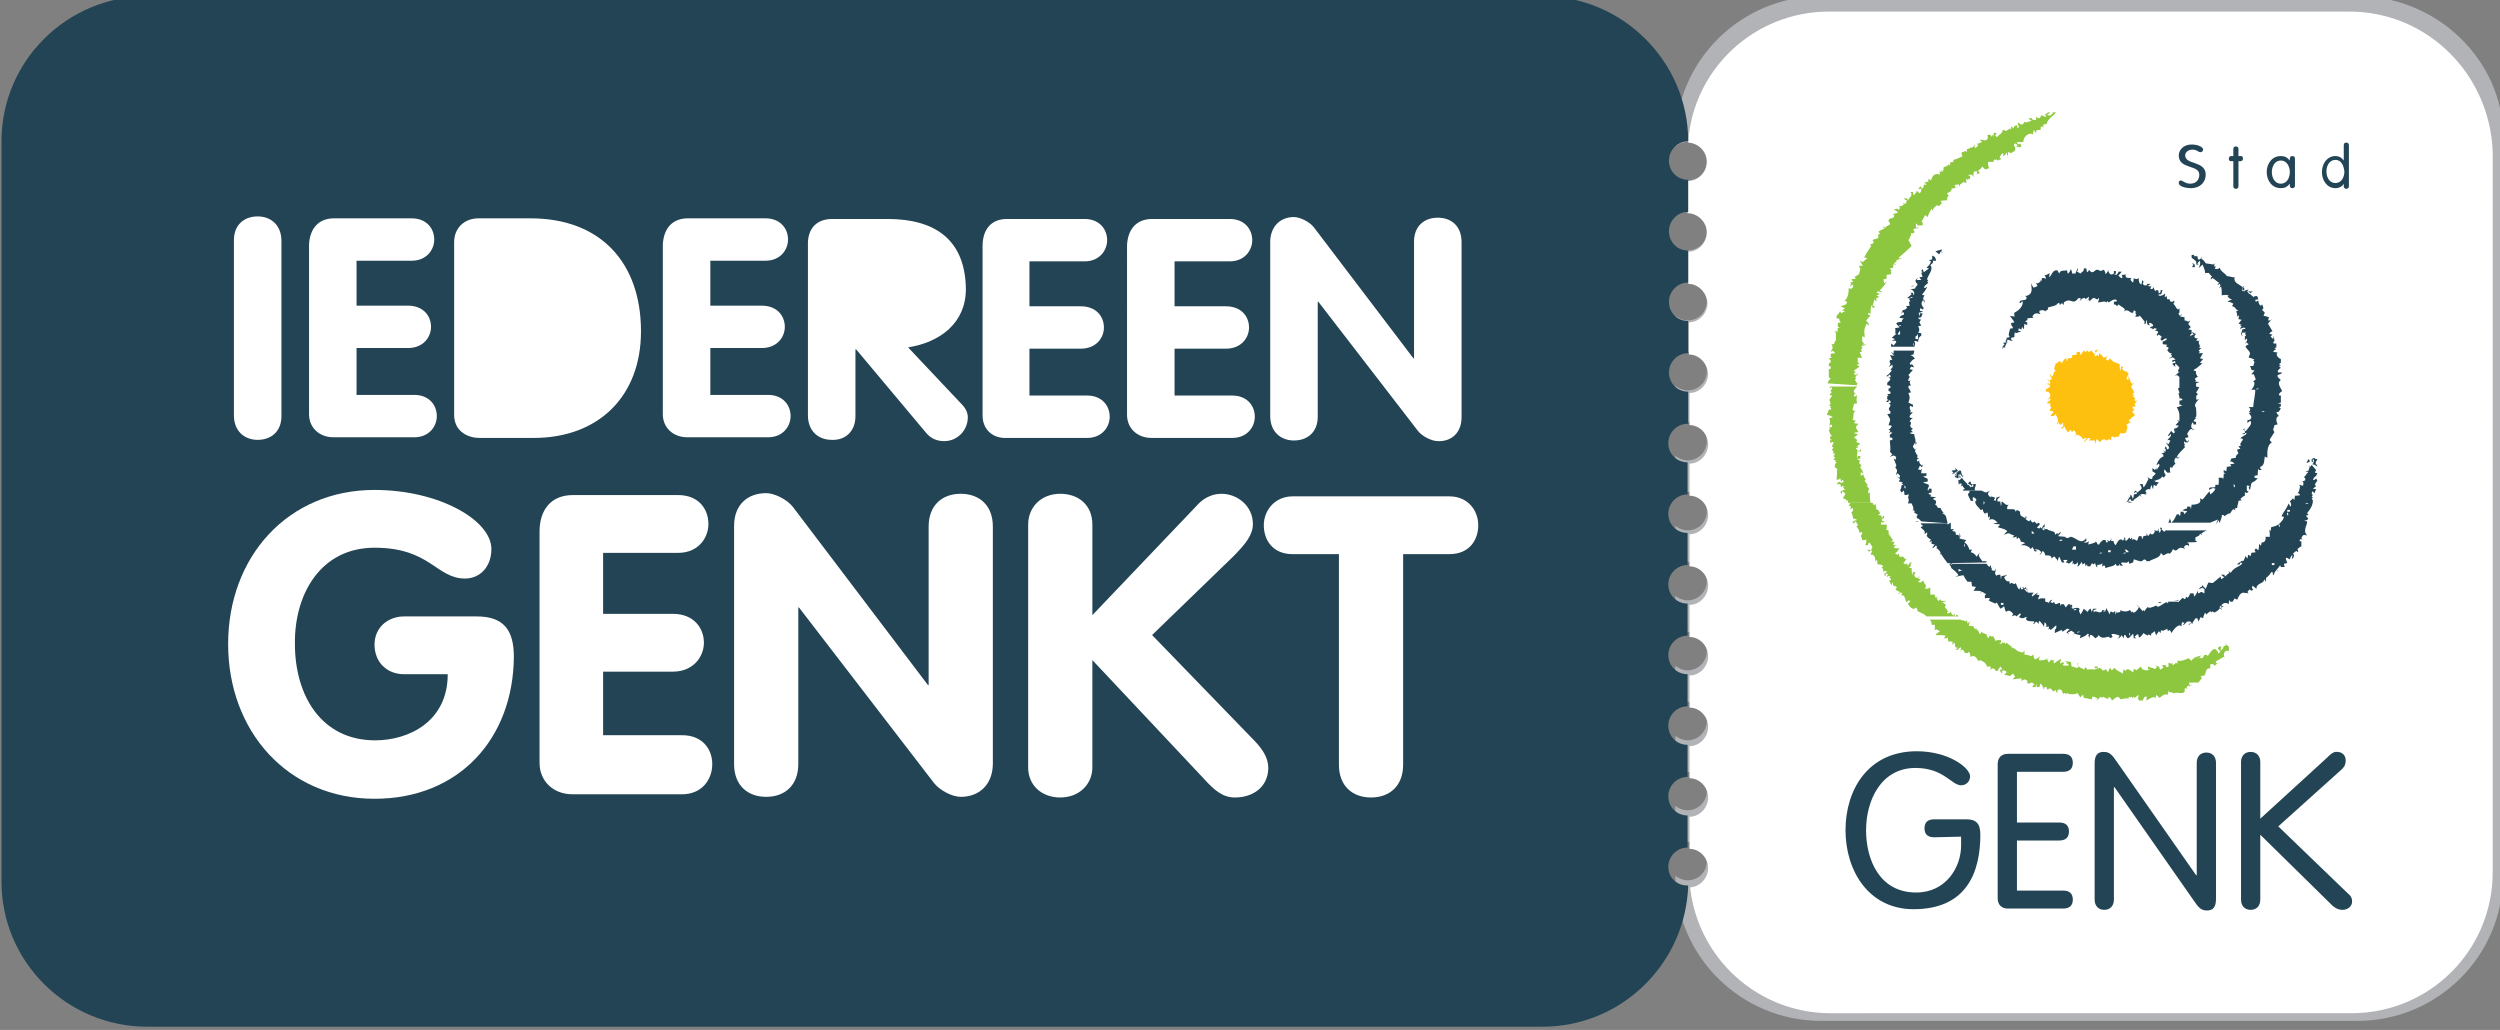 <?xml version="1.0" encoding="UTF-8" standalone="no"?>
<!-- Created with Inkscape (http://www.inkscape.org/) -->

<svg
   xmlns:dc="http://purl.org/dc/elements/1.1/"
   xmlns:cc="http://creativecommons.org/ns#"
   xmlns:rdf="http://www.w3.org/1999/02/22-rdf-syntax-ns#"
   xmlns:svg="http://www.w3.org/2000/svg"
   xmlns="http://www.w3.org/2000/svg"
   xmlns:sodipodi="http://sodipodi.sourceforge.net/DTD/sodipodi-0.dtd"
   xmlns:inkscape="http://www.inkscape.org/namespaces/inkscape"
   width="1000"
   height="411.961"
   viewBox="0 0 264.583 108.998"
   version="1.1"
   id="svg8"
   inkscape:version="0.92.4 (5da689c313, 2019-01-14)"
   sodipodi:docname="a.svg">
  <rect x="0" y="0" width="264.583" height="108.998" fill="#808080" stroke="none"/>
  <defs
     id="defs2">
    <clipPath
       id="clipPath23"
       clipPathUnits="userSpaceOnUse">
      <path
         inkscape:connector-curvature="0"
         id="path21"
         d="M 0,0 H 419.528 V 595.276 H 0 Z" />
    </clipPath>
    <clipPath
       id="clipPath31"
       clipPathUnits="userSpaceOnUse">
      <path
         inkscape:connector-curvature="0"
         id="path29"
         d="M -15.173,610.449 H 434.701 V 69.866 H -15.173 Z" />
    </clipPath>
    <clipPath
       id="clipPath35"
       clipPathUnits="userSpaceOnUse">
      <path
         inkscape:connector-curvature="0"
         id="path33"
         d="M -1.018,596.396 V 70.866 h 383.695 l 37.952,37.952 v 487.578 z" />
    </clipPath>
    <linearGradient
       id="linearGradient81"
       spreadMethod="pad"
       gradientTransform="matrix(81.383,-10.281,-10.281,-81.383,349.953,35.132)"
       gradientUnits="userSpaceOnUse"
       y2="0"
       x2="1"
       y1="0"
       x1="0">
      <stop
         id="stop77"
         offset="0"
         style="stop-opacity:1;stop-color:#474540" />
      <stop
         id="stop79"
         offset="1"
         style="stop-opacity:1;stop-color:#ffffff" />
    </linearGradient>
    <linearGradient
       id="linearGradient101"
       spreadMethod="pad"
       gradientTransform="matrix(81.383,-10.281,-10.281,-81.383,349.953,35.132)"
       gradientUnits="userSpaceOnUse"
       y2="0"
       x2="1"
       y1="0"
       x1="0">
      <stop
         id="stop97"
         offset="0"
         style="stop-opacity:1;stop-color:#828281" />
      <stop
         id="stop99"
         offset="1"
         style="stop-opacity:1;stop-color:#ffffff" />
    </linearGradient>
    <clipPath
       id="clipPath155"
       clipPathUnits="userSpaceOnUse">
      <path
         inkscape:connector-curvature="0"
         id="path153"
         d="m 289.266,9.221 h 98.465 v 52.421 h -98.465 z" />
    </clipPath>
    <clipPath
       id="clipPath171"
       clipPathUnits="userSpaceOnUse">
      <path
         inkscape:connector-curvature="0"
         id="path169"
         d="M 0,0 H 419.528 V 595.276 H 0 Z" />
    </clipPath>
    <clipPath
       id="clipPath187"
       clipPathUnits="userSpaceOnUse">
      <path
         inkscape:connector-curvature="0"
         id="path185"
         d="M 0,0 H 419.528 V 595.276 H 0 Z" />
    </clipPath>
    <clipPath
       clipPathUnits="userSpaceOnUse"
       id="clipPath516">
      <path
         d="m 464.518,86.239 h 50.867 v 61.162 h -50.867 z"
         id="path514"
         inkscape:connector-curvature="0" />
    </clipPath>
  </defs>
  <sodipodi:namedview
     id="base"
     pagecolor="#ffffff"
     bordercolor="#666666"
     borderopacity="1.0"
     inkscape:pageopacity="0.82352941"
     inkscape:pageshadow="2"
     inkscape:zoom="3.959798"
     inkscape:cx="890.48595"
     inkscape:cy="177.23461"
     inkscape:document-units="px"
     inkscape:current-layer="g15"
     showgrid="false"
     units="px"
     inkscape:window-width="1920"
     inkscape:window-height="1017"
     inkscape:window-x="1912"
     inkscape:window-y="-8"
     inkscape:window-maximized="1"
     inkscape:pagecheckerboard="true"
     fit-margin-top="0"
     fit-margin-left="0"
     fit-margin-right="0"
     fit-margin-bottom="0" />
  <g
     inkscape:label="Layer 1"
     inkscape:groupmode="layer"
     id="layer1"
     transform="translate(-223.996,441.463)">
    <g
       transform="matrix(0.353,0,0,-0.353,-24.822,200.58)"
       inkscape:label="A5 Sportgids Beringen 2018 - nieuw"
       id="g15">
      <g
         id="g1877"
         transform="matrix(1.925,0,0,-1.925,705.313,1819.964)">
        <path
           id="path1620"
           d="m 366.9,0 h -83.5 c -12.5,0 -22.7,10.1 -22.7,22.6 v 0.8 c 0.5,-0.4 1.2,-0.7 1.9,-0.7 1.7,0 3,1.3 3,3 0,1.7 -1.3,3 -3,3 -0.7,0 -1.4,-0.3 -1.9,-0.7 v 6.3 c 0.5,-0.4 1.2,-0.7 1.9,-0.7 1.7,0 3,1.3 3,3 0,1.7 -1.3,3 -3,3 -0.7,0 -1.4,-0.3 -1.9,-0.7 v 6.3 c 0.5,-0.4 1.2,-0.7 1.9,-0.7 1.7,0 3,1.3 3,3 0,1.7 -1.3,3 -3,3 -0.7,0 -1.4,-0.3 -1.9,-0.7 v 6.3 c 0.5,-0.4 1.2,-0.7 1.9,-0.7 1.7,0 3,1.3 3,3 0,1.7 -1.3,3 -3,3 -0.7,0 -1.4,-0.3 -1.9,-0.7 V 67 c 0.5,-0.4 1.2,-0.7 1.9,-0.7 1.7,0 3,1.3 3,3 0,1.6 -1.3,3 -3,3 -0.7,0 -1.4,-0.3 -1.9,-0.7 v 6.3 c 0.5,-0.4 1.2,-0.7 1.9,-0.7 1.7,0 3,1.3 3,3 0,1.7 -1.3,3 -3,3 -0.7,0 -1.4,-0.3 -1.9,-0.7 v 6.3 c 0.5,-0.4 1.2,-0.7 1.9,-0.7 1.7,0 3,1.3 3,3 0,1.6 -1.3,3 -3,3 -0.7,0 -1.4,-0.3 -1.9,-0.7 v 6.3 c 0.5,-0.4 1.2,-0.7 1.9,-0.7 1.7,0 3,1.3 3,3 0,1.6 -1.3,3 -3,3 -0.7,0 -1.4,-0.3 -1.9,-0.7 v 6.3 c 0.5,-0.4 1.2,-0.7 1.9,-0.7 1.7,0 3,1.3 3,3 0,1.6 -1.3,3 -3,3 -0.7,0 -1.4,-0.3 -1.9,-0.7 v 6.3 c 0.5,-0.4 1.2,-0.7 1.9,-0.7 1.7,0 3,1.3 3,3 0,1.6 -1.3,3 -3,3 -0.7,0 -1.4,-0.3 -1.9,-0.7 v 6.3 c 0.5,-0.4 1.2,-0.7 1.9,-0.7 1.7,0 3,1.3 3,3 0,1.7 -1.3,3 -3,3 -0.7,0 -1.4,-0.3 -1.9,-0.7 0,12.5 10.2,22.6 22.7,22.6 h 83.5 c 12.5,0 22.7,-10.1 22.7,-22.6 V 21.7 C 389.6,10.2 379.5,0 366.9,0 Z"
           class="st0"
           inkscape:connector-curvature="0"
           style="fill:#b1b3b6" />
        <path
           id="path1622"
           d="m 365.7,2.4 h -81.1 c -11.6,0 -21.2,9 -21.9,20.4 1.6,0.1 2.9,1.4 2.9,3 0,1.6 -1.3,3 -3,3 v 5 c 1.6,0 3,1.4 3,3 0,1.6 -1.3,3 -2.9,3 v 5 c 1.6,0 2.9,1.4 3,3 0,1.6 -1.3,3 -2.9,3 v 5 c 1.6,0 2.9,1.4 3,3 0,1.6 -1.3,3 -2.9,3 v 5 c 1.6,0 2.9,1.4 2.9,3 0,1.6 -1.3,3 -2.9,3 v 5 c 1.6,0 2.9,1.4 2.9,3 0,1.6 -1.3,3 -2.9,3 v 5 c 1.6,0 2.9,1.4 2.9,3 0,1.6 -1.3,3 -2.9,3 v 5 c 1.6,0 2.9,1.4 2.9,3 0,1.6 -1.3,3 -2.9,3 v 5 c 1.6,0 2.9,1.4 2.9,3 0,1.6 -1.3,3 -2.9,3 v 5 c 1.6,0 2.9,1.4 2.9,3 0,1.6 -1.3,3 -2.9,3 v 5 c 1.6,0 2.9,1.4 2.9,3 0,1.6 -1.3,2.9 -2.8,3 1.2,11 10.5,19.6 21.9,19.6 H 366 c 12.2,0 22,-9.8 22,-22 V 24.5 C 387.7,12.3 377.9,2.4 365.7,2.4 Z"
           class="st1"
           inkscape:connector-curvature="0"
           style="fill:#ffffff" />
        <g
           id="g1626">
	<path
   id="path1624"
   d="m 259.6,135.6 c 0,-1.6 1.3,-3 3,-3 0,0 0,0 0,0 v -5 c 0,0 0,0 0,0 -1.7,0 -3,-1.3 -3,-3 0,-1.6 1.3,-3 3,-3 0,0 0,0 0,0 v -5 c 0,0 0,0 0,0 -1.7,0 -3,-1.3 -3,-3 0,-1.6 1.3,-3 3,-3 0,0 0,0 0,0 v -5 c 0,0 0,0 0,0 -1.7,0 -3,-1.3 -3,-3 0,-1.6 1.3,-3 3,-3 0,0 0,0 0,0 v -5 c 0,0 0,0 0,0 -1.7,0 -3,-1.3 -3,-3 0,-1.6 1.3,-3 3,-3 0,0 0,0 0,0 v -5 c 0,0 0,0 0,0 -1.7,0 -3,-1.3 -3,-3 0,-1.6 1.3,-3 3,-3 0,0 0,0 0,0 v -5 c 0,0 0,0 0,0 -1.7,0 -3,-1.3 -3,-3 0,-1.6 1.3,-3 3,-3 0,0 0,0 0.1,0 v -5 c 0,0 0,0 0,0 -1.7,0 -3,-1.3 -3,-3 0,-1.6 1.3,-3 3,-3 0,0 0,0 0,0 v -5 c 0,0 0,0 0,0 -1.7,0 -3,-1.3 -3,-3 0,-1.6 1.3,-3 3,-3 0,0 0,0 0,0 v -5 c 0,0 0,0 0,0 -1.7,0 -3,-1.3 -3,-3 0,-1.6 1.3,-3 3,-3 0,0 0,0 0,0 v -5 c 0,0 0,0 0,0 -1.7,0 -3,-1.3 -3,-3 0,-1.6 1.3,-3 3,-3 0,0 0,0 0,0 V 22.4 C 262.6,10.2 252.5,0 240,0 H 22.7 C 10.2,0 0,10.1 0,22.6 v 115.3 c 0,12.5 10.2,22.6 22.7,22.6 H 240 c 12.3,0 22.3,-9.8 22.7,-22 0,0 0,0 0,0 -1.7,0.1 -3.1,-1.2 -3.1,-2.9 z"
   class="st2"
   inkscape:connector-curvature="0"
   style="fill:#224455" />

</g>
        <g
           id="g1756">
	<path
   id="path1628"
   d="m 326.6,55 c -0.2,0 -0.4,0.2 -0.6,0.2 0,0.1 0.2,0.2 0.2,0.4 -0.1,0.1 0,0.1 -0.2,0.1 -0.2,0 -0.3,-0.3 -0.5,-0.5 -0.1,0 -0.2,0.2 -0.4,0.2 -0.2,0 -0.1,-0.2 -0.3,-0.2 -0.2,0 0,0.2 -0.2,0.2 -0.2,0 -0.1,-0.2 -0.3,-0.2 -0.2,0.2 -0.3,0.5 -0.5,0.7 -0.1,-0.1 0,-0.2 -0.1,-0.5 h -0.5 v 0.4 c -0.2,0.1 -0.4,0.1 -0.7,0.1 v 0.4 c -0.2,0.1 -0.4,0.1 -0.7,0.1 0,0.1 0,0.3 -0.1,0.4 -0.1,0 -0.1,-0.1 -0.1,-0.4 -0.3,0 -0.6,0.5 -0.7,0.8 -0.1,0 -0.1,-0.1 -0.1,-0.3 h -0.4 c -0.2,0.3 -0.4,0.3 -0.5,0.3 0,0.3 -0.2,0.6 -0.2,0.8 0,0.2 0.2,0.2 0.2,0.4 -0.5,0.2 -0.1,0.5 -0.6,0.9 -0.1,-0.2 -0.1,-0.4 -0.2,-0.5 v 0.4 c 0,0.2 0.2,0.1 0.2,0.3 0,0.2 -0.2,0.3 -0.3,0.4 -0.1,0 -0.2,-0.2 -0.4,-0.2 0.1,0.1 0.3,0.3 0.5,0.4 l -0.1,0.4 c -0.1,0 -0.1,-0.1 -0.1,-0.2 l -0.4,0.1 c 0.1,0 0.4,0.1 0.6,0.3 -0.1,0.1 -0.2,0.4 -0.7,0.5 v 0.4 h 0.4 c 0.1,0.2 0.3,0.3 0.3,0.6 0,0.2 -0.3,0.6 -0.5,0.7 0.1,0 0.3,-0.1 0.3,-0.2 l 0.3,0.1 c -0.1,0.1 -0.3,0.3 -0.7,0.6 0.2,0 0.5,0 0.7,0.1 0,0.1 -0.1,0.1 -0.2,0.1 0,0.2 0.2,0.2 0.2,0.5 0,0.2 -0.2,0.2 -0.2,0.5 0.2,0 0.5,0 0.6,0.2 -0.2,0.2 -0.4,0.4 -0.5,0.6 h 0.6 c 0,-0.1 0,-0.2 0.2,-0.3 0.3,0.5 0.4,0.8 0.4,1.1 0,0.2 -0.2,0.2 -0.2,0.5 0.1,0 0.2,-0.2 0.2,-0.3 0.1,0 0.2,0.1 0.2,0.3 h 0.4 c 0,-0.1 0.1,-0.3 0.1,-0.3 0.1,0.1 0.1,0.1 0.1,0.3 0,0.5 0,0.2 -0.4,0.6 h 0.4 c 0,-0.1 0,-0.2 0.2,-0.3 0.1,0.3 0.3,0.6 0.5,0.9 0.1,0 0.3,-0.1 0.3,-0.3 h 0.2 c 0.1,0.1 0.1,0.1 0.1,0.3 0.2,0 0.2,-0.2 0.4,-0.3 0.1,0.2 0.3,0.3 0.3,0.6 0,0.2 -0.2,0.2 -0.2,0.4 0.1,0 0.2,-0.2 0.2,-0.3 0.5,0.1 0.7,0.1 1.1,0.7 0.1,0 0.2,-0.1 0.2,-0.2 l 0.4,0.1 c -0.2,0.1 -0.4,0.3 -0.5,0.6 0.2,-0.1 0.4,-0.4 0.7,-0.7 l 0.4,0.1 c 0,0.1 -0.2,0.1 -0.3,0.3 h 0.9 c 0.1,0.2 0.1,0.4 0.2,0.5 0,-0.2 0,-0.5 0.1,-0.7 0.2,0.1 0.3,0.2 0.5,0.5 0.1,-0.2 0.5,-0.5 0.7,-0.5 0.2,0 0.1,0.2 0.3,0.2 0.2,0 0.4,-0.4 0.8,0 v -0.5 c 0,0 -0.1,-0.1 0.2,-0.1 0.2,0 0.1,0 0.2,0.2 0.2,-0.2 0.5,-0.2 0.8,-0.2 0,-0.2 0.1,-0.4 0.3,-0.6 0.1,0 0.2,0.1 0.2,0.2 0.1,-0.1 0.4,-0.2 0.6,-0.2 0,-0.3 0.2,-0.6 0.2,-0.8 0,-0.2 0,-0.3 -0.2,-0.4 0.2,-0.1 0.3,-0.3 0.7,-0.4 0,-0.1 -0.2,-0.1 -0.3,-0.3 0.5,-0.4 0.5,-0.6 0.9,-0.7 V 65 c -0.1,0 -0.2,0 -0.3,-0.1 v -0.3 c 0.1,-0.1 0.1,-0.1 0.3,-0.1 0,-0.1 -0.1,-0.3 -0.3,-0.3 V 64 c 0.1,-0.1 0.3,-0.1 0.5,-0.1 0,-0.1 -0.1,-0.3 -0.2,-0.3 0.1,-0.2 0.2,-0.3 0.4,-0.6 -0.1,0 -0.4,0.1 -0.4,-0.1 0,-0.2 0,-0.1 0.2,-0.1 -0.1,-0.1 -0.2,-0.4 -0.5,-0.5 0,-0.1 0.1,-0.1 0.3,-0.1 0,-0.1 -0.2,-0.2 -0.3,-0.2 0,-0.1 0,-0.2 0.3,-0.2 -0.2,-0.5 -0.5,-0.9 -0.5,-0.9 0,-0.2 0.3,-0.6 0.5,-0.7 -0.1,0 -0.3,0.1 -0.4,0.2 -0.3,-0.5 -0.3,-0.7 -0.5,-1.3 0,0.2 0,0.5 -0.1,0.7 -0.1,0 -0.1,-0.2 -0.3,-0.3 0.2,-0.1 0.2,-0.4 0.4,-0.6 0,-0.1 -0.2,-0.2 -0.2,-0.4 -0.3,0 -0.8,-0.3 -0.8,-0.5 0,-0.2 0.2,-0.2 0.2,-0.3 h -0.4 c 0,0.1 0,0.4 -0.1,0.7 -0.1,-0.3 -0.1,-0.7 -0.1,-1.1 -0.6,-0.2 -1.2,-0.4 -1.5,-0.9 -0.1,0 -0.2,0.2 -0.2,0.3 h -0.3 c -0.1,-0.1 -0.1,0 -0.1,-0.2 0,-0.2 0.1,-0.3 0.2,-0.4 -0.3,0 -0.4,0.2 -0.6,0.2 -0.2,-0.2 -0.3,-0.5 -0.7,-0.7 0,0.1 0,0.3 -0.1,0.5 -0.1,0 -0.1,-0.1 -0.1,-0.3 -0.1,0 -0.1,0.2 -0.4,0.3 -0.1,-0.1 -0.1,0 -0.1,-0.2 0.4,-0.8 0.5,-0.8 0.6,-0.9 z"
   class="st3"
   inkscape:connector-curvature="0"
   style="clip-rule:evenodd;fill:#fec00f;fill-rule:evenodd" />

	<g
   id="g1710">
		<polygon
   id="polygon1630"
   points=""
   class="st2"
   style="fill:#224455" />

		<polygon
   id="polygon1632"
   points=""
   class="st2"
   style="fill:#224455" />

		<path
   id="path1634"
   d="m 336.3,82.7 -0.1,0.3 h 0.3 c 0,-0.1 -0.1,-0.2 -0.2,-0.3 z"
   class="st2"
   inkscape:connector-curvature="0"
   style="fill:#224455" />

		<path
   id="path1636"
   d="m 308.2,80.1 0.2,-0.1 -0.2,0.1 c 0,-0.1 0,-0.1 0,0 z"
   class="st2"
   inkscape:connector-curvature="0"
   style="fill:#224455" />

		<path
   id="path1638"
   d="m 317.9,83 h 0.4 c 0,0 0,0 -0.1,-0.1 l -0.3,0.1 c 0,0 0,0 0,0 z"
   class="st2"
   inkscape:connector-curvature="0"
   style="fill:#224455" />

		<path
   id="path1640"
   d="m 344.9,82.2 c 0.2,-0.2 0.3,-0.4 0.4,-0.6 l 0.2,0.5 c 0,-0.4 0.4,-0.9 0.3,-1.3 0.2,0 0.4,0 0.4,0.2 0.2,-0.1 0.7,-0.6 1,-0.4 l -0.1,-0.1 c 0.2,-0.1 0.2,-0.4 0.4,-0.5 v 0 c 0,0 0,-0.1 0.1,-0.1 l 0.2,0.1 0.2,0.1 -0.1,-0.1 -0.1,-0.2 0.4,-0.1 c 0,-0.4 0.2,-0.7 0.2,-1.1 l 0.5,-0.1 -0.2,-0.2 c 0.2,-0.2 0.4,-0.4 0.7,-0.5 v -0.6 l 0.2,0.2 0.4,-0.2 -0.3,-0.2 v 0 -0.8 l 0.5,0.1 c -0.3,0.1 -0.2,0.4 0,0.6 0.3,-1.8 0.2,-0.7 1.2,-1.8 L 350.9,75 v -0.3 l 0.5,-0.1 c 0,-0.3 0,-0.7 0.1,-1 l 0.1,0.2 h 0.5 l -0.3,-0.2 v -0.3 c 0.7,-0.2 0.6,-1.1 0.7,-1.6 l 0.4,0.2 c 0,-0.7 -0.1,-2 0.7,-2.4 l -0.3,-0.3 V 69 l 0.7,-1.1 c -0.4,-0.6 0,-0.6 0,-1.1 l 0.5,-0.1 c -0.2,-0.4 -0.4,-1.2 0.2,-1.3 l -0.3,-0.4 -0.1,-0.2 0.4,-0.1 0.3,-0.5 -0.3,-0.2 0.3,-0.1 v -0.4 l -0.5,-0.1 0.5,-0.1 v -1.1 c -0.7,0 0,-0.6 0.2,-0.7 C 355,61 354.3,60.2 355,59.8 l -0.5,-0.5 V 59 c 0.2,-0.1 0.6,-0.1 0.7,-0.4 h -0.6 l -0.1,-0.2 c 0.1,-0.2 0.3,-0.4 0.5,-0.5 l -0.3,-0.3 0.3,-0.1 -0.3,-0.2 0.3,-0.2 v -0.6 c -0.4,-0.1 -0.9,-0.7 -0.5,-1 l -0.7,-0.1 c 0.1,-0.2 0.3,-0.4 0.5,-0.4 l -0.3,-0.2 0.3,-0.1 v -0.6 h -0.4 l -0.1,-0.2 0.2,-0.2 c 0,-0.2 -0.1,-0.5 -0.1,-0.8 l -0.1,0.5 -0.4,-0.4 0.3,-0.3 -0.5,-0.1 c 0.1,-0.2 0.3,-0.4 0.5,-0.4 L 353,51 c 0.2,-0.3 0.5,-0.5 0.7,-0.8 l -0.3,0.3 h -0.3 c -0.1,0.2 -0.1,-0.3 0.1,-0.5 -0.3,0 -0.5,-0.2 -0.8,-0.2 l -0.1,-0.1 c 0.5,-0.7 -0.2,-0.5 -0.2,-0.9 l 0.2,-0.2 -0.2,-0.6 -0.2,0.2 c -0.3,-0.1 -0.4,-0.5 -0.4,-0.8 l -0.4,0.2 -0.1,-0.3 0.5,-0.1 -0.2,-0.5 c -0.1,0 -0.6,0 -0.5,0.2 -0.2,-0.2 -0.4,-0.3 -0.6,-0.5 v 0 c -0.2,0 -0.3,-0.3 -0.4,-0.4 -0.1,0 -0.1,0 -0.1,0 l 0.3,-0.3 c -0.2,0 -0.5,0.1 -0.7,0.2 V 46 c 0,0 -0.1,0 -0.1,-0.1 -0.1,0 -0.2,0 -0.3,-0.1 0.1,0 0.1,-0.1 0.1,-0.2 0,-0.1 0,-0.1 0,-0.2 h 0.1 c 0.1,-0.1 0.1,-0.2 0.2,-0.3 l -0.3,0.2 c -0.5,-0.5 -1.4,-0.6 -1.2,-1.5 -0.4,0 -0.8,-0.2 -1.2,-0.2 -0.3,-0.5 -1,-0.7 -1.1,-1.3 -0.2,0.2 -0.6,0.3 -0.8,0.1 l 0.2,-0.3 h -0.3 l 0.1,-0.5 -0.2,0.2 c -0.4,-0.1 -0.8,-0.1 -1.2,-0.2 -0.2,-0.3 -0.4,-0.6 -0.7,-0.7 l 0.2,-0.4 -0.4,0.5 h -0.3 L 342,40.5 h -0.5 v -0.2 h -0.4 v 0.4 c 0.3,0.4 0.9,0.4 0.7,1.1 h 0.4 l -0.2,-0.2 0.4,-0.4 c 0.1,0.5 0,0.7 -0.2,1.1 0.2,-0.1 0.4,-0.3 0.6,-0.5 0.2,0.4 0.4,0.9 0.4,1.3 h 0.6 c 0.1,0.2 0.3,0.4 0.5,0.6 l -0.2,0.1 v 0.4 l 0.2,-0.3 c 0.4,0.1 0.7,0.6 1.1,0.7 l -0.3,0.4 0.4,-0.2 0.1,0.2 -0.2,0.5 0.3,-0.3 c 0.1,0.5 0.1,0.9 0.1,1.4 0.4,-0.1 0.8,-0.1 1.1,0 l -0.2,0.1 c 0.1,0.3 0.4,0.4 0.7,0.6 -0.2,0 -0.5,0.1 -0.7,0.3 0.3,0 0.6,0.1 0.9,0.3 l -0.2,0.4 c 0.5,0 0.6,0.6 1,0.7 l -0.4,0.1 c 0.2,0.2 0.2,0.5 0.2,0.8 l 0.3,-0.2 -0.1,0.6 0.5,0.1 c -0.2,0.2 -0.3,0.4 -0.5,0.6 l 0.5,0.1 -0.3,0.1 0.3,0.2 -0.3,0.4 c 0.3,0 0.7,-0.4 0.9,0 l -0.5,0.1 c 0,0.5 -0.5,0.7 0.1,1.1 l -0.2,-0.3 0.1,-0.3 h 0.6 l -0.2,0.2 0.2,0.2 -0.2,0.2 v 0.6 l 0.3,-0.3 c 0.2,0.5 -0.2,0.5 -0.3,0.9 l 0.2,-0.3 0.4,0.3 -0.5,0.3 c 0.1,0.5 0.7,0.7 0.7,1.2 0,0.1 -0.2,0.4 -0.2,0.6 0.3,0 0.6,0.2 0.9,0.3 l -0.2,0.1 0.2,0.3 c -0.1,0.2 -0.1,0.4 -0.2,0.6 h -0.5 c 0.1,0.2 0.2,0.4 0.2,0.6 l 0.5,0.1 -0.5,0.6 h 0.4 l 0.3,0.8 -0.4,0.3 0.2,0.2 c 0,0.4 -0.2,0.8 -0.5,1.1 h 0.6 c 0.1,0.4 -0.3,2.1 -0.3,2.7 H 350 c 0.1,0.1 0.1,0.2 0.2,0.2 v 0 c 0.1,0.2 0,0.4 -0.2,0.5 l 0.4,0.1 -0.4,0.1 c 0.1,0.2 0.4,0.4 0.4,0.7 0,0.3 -0.4,0.5 -0.6,0.4 v 0.5 l 0.3,-0.3 h 0.2 c 0.3,0.5 -0.5,1.1 -0.7,1.5 h -0.2 l -0.1,-0.2 0.2,-0.2 -0.4,0.2 0.3,0.2 V 68 l -0.5,0.2 c 0.1,0 0.7,0.1 0.5,-0.2 l 0.3,0.1 c -0.3,0.4 -0.8,0.4 -1,0.8 h 0.3 l 0.1,0.2 c -0.2,0.2 -0.7,0.9 -0.2,0.9 l -0.5,0.1 0.3,0.4 -0.5,0.1 c 0,0.2 0.1,0.4 0.2,0.6 -0.2,0.2 -0.5,0.4 -0.4,0.7 l -0.7,0.1 -0.2,0.5 c 0.2,-0.1 0.5,0.1 0.7,0.3 l -0.7,0.1 0.2,0.3 -0.7,0.1 -0.1,0.7 -0.4,-0.2 v 0.4 l 0.3,0.1 -0.3,0.1 c 0,0.3 0,0.6 -0.1,0.8 L 345.9,75 h -0.6 c 0.1,0.4 0,0.8 0,1.1 h -0.5 v 0.1 0.2 c -0.3,0.3 -1,-0.2 -1,0.5 0.5,-0.2 0.5,-0.4 1,-0.2 -0.1,0.4 -0.5,0.7 -0.8,0.9 l -0.1,-0.5 c -0.4,0.4 -0.7,0.9 -1.1,1.3 l -0.4,-0.2 c 0.2,0.6 -0.1,0.8 -0.5,0.9 -0.3,0.1 -0.6,0.1 -0.8,0.1 l -0.1,0.7 -0.1,-0.4 h -0.5 v 0.3 c -0.2,0 -0.5,0.1 -0.7,0.3 l 0.7,0.1 c -0.1,0.2 -0.3,0.3 -0.4,0.5 l -0.2,-0.4 h -0.4 l -0.1,0.7 -0.2,-0.3 h -0.3 c -0.3,0.5 -0.4,1 -0.9,1.3 0,-0.2 -0.1,-0.5 -0.2,-0.7 0,0.3 -0.2,0.5 -0.2,0.7 h 6.5 c 0.4,-0.2 0.8,-0.3 1.2,-0.5 z m 7.6,-17.6 c -0.1,0.1 -0.3,0.2 -0.5,0.1 0.1,-0.1 0.3,-0.1 0.5,-0.1 z m -0.9,-3.5 c -0.1,0.1 -0.3,0.2 -0.5,0.1 0.1,-0.1 0.4,-0.1 0.5,-0.1 z M 347.7,76 c 0.1,0.1 0.2,0.3 0.1,0.5 -0.2,-0.1 -0.2,-0.4 -0.1,-0.5 z"
   class="st2"
   inkscape:connector-curvature="0"
   style="fill:#224455" />

		<path
   id="path1642"
   d="m 311.7,79.7 -0.1,0.3 h 0.7 c -0.2,0 -0.4,-0.1 -0.6,-0.3 z"
   class="st2"
   inkscape:connector-curvature="0"
   style="fill:#224455" />

		<path
   id="path1644"
   d="m 306.7,78.6 h 0.4 c -0.4,-1 0.5,-0.4 0.5,-0.1 l -0.2,0.2 c 0,0.6 0.6,0.9 0.8,1.3 h 0.2 l 0.2,-0.1 c 0,0 0,0.1 0,0.1 v 0 c 0,0.2 0.1,0.4 0.3,0.6 l 0.4,-0.2 c 0.1,0.3 0.1,0.6 0.1,0.8 l 0.3,-0.2 -0.1,0.6 c 0.5,-0.4 1,0.1 1.3,0.4 -0.2,0 -0.5,0.1 -0.7,0.2 0.3,0 0.7,0 1.1,0.1 l -0.4,0.4 c 0.3,0.1 0.7,0.2 1,0.3 v 0 c 0.2,0.1 0.4,0.2 0.5,0.3 -0.2,0.2 -0.4,0.4 -0.5,0.6 1,-0.5 0.7,-0.1 1.6,0.1 l -0.3,0.3 c 0.1,0 0.6,0 0.6,-0.2 l 0.1,0.5 0.2,-0.3 c 0.2,0.1 0.4,0.4 0.4,0.7 0.2,-0.1 0.5,0.1 0.7,0.2 -0.2,0.1 -0.5,0.1 -0.7,0.4 0.3,-0.3 1.4,0.1 1.5,0.5 v 0 l 0.4,-0.3 c 0,0.1 0,0.2 0.1,0.3 h 6 c 0.1,-0.1 0.1,-0.3 0.2,-0.4 h 0.4 v 0.4 0.1 h -0.6 c 0,0 0,0 0,-0.1 h -6 c 0,0.1 0.1,0.3 0.2,0.4 l 0.4,-0.1 -0.5,-0.2 c 0.5,-0.1 0.8,0 1.1,0.4 l -0.3,0.4 c 0.3,-0.1 0.4,-0.4 0.5,-0.6 0.2,0.1 0.4,0.4 0.4,0.7 0.4,0 1,-0.1 1,0.5 l 0.3,-0.3 h 0.2 c 0.1,0.3 0.4,0.4 0.5,0.7 0,-0.2 0,-0.5 0.2,-0.7 0.1,0.3 0.3,0.6 0.4,0.9 h 0.4 l -0.2,-0.4 c 0.2,0 0.5,0 0.7,0 l -0.3,0.4 c 0.2,0 0.4,0.1 0.5,0.2 0.2,-0.2 0.4,-0.3 0.6,-0.5 0,0.2 0,0.4 -0.1,0.6 l 0.2,-0.2 0.1,0.2 c 0.3,0 0.5,-0.2 0.6,-0.4 0,0.3 0,0.6 -0.1,0.8 0.3,-0.2 0.5,-0.5 0.7,-0.8 l 0.1,0.4 0.4,-0.2 0.1,0.5 0.2,-0.3 0.1,0.3 h 0.4 l 0.3,-0.5 0.2,0.2 0.3,-0.2 c 0,0.2 0.1,0.5 0.3,0.7 v -0.4 c 0.3,-0.1 0.6,0 0.8,-0.3 0,0.2 0,0.4 -0.1,0.6 l 0.2,-0.2 h 0.3 l 0.1,0.4 c 0.5,-0.3 1.2,-0.2 1.6,-0.7 l 0.1,0.3 h 0.4 l 0.1,-0.3 0.1,0.3 h 0.4 l -0.3,-0.4 c 0.3,-0.3 0.9,0.2 1.2,-0.3 l 0.1,0.4 c 0.2,0 0.4,-0.2 0.6,-0.2 l 0.1,-0.5 0.9,0.3 h 0.4 c 0.2,-0.3 0.5,-0.4 0.7,0 h 0.4 c 0.6,-0.4 1.8,-0.5 1.8,-1.3 l 0.4,0.4 c 0.1,0 1.2,-0.7 0.8,-0.2 0.4,-0.1 0.6,-0.5 0.7,-0.8 0.4,0.4 0.6,0.2 0.8,0 v 0 c 0.2,-0.2 0.5,-0.3 1.1,0 v 0 l -0.2,-0.3 c 0.2,-0.3 0.6,-0.5 0.8,-0.1 v -0.4 l -0.3,-0.2 c 0.6,-0.1 1,0 1.6,-0.1 l -0.3,-0.2 v -0.5 c 0.3,-0.2 0.7,-0.2 0.7,-0.6 l 0.4,0.3 -0.2,-0.3 c 0.3,-0.2 0.6,-0.4 0.9,-0.5 H 337 c 0,0.1 0,0.1 -0.1,0.2 -0.1,0 -0.2,-0.1 -0.3,-0.2 v 0 c -0.1,-0.1 -0.2,-0.2 -0.3,-0.3 0,0.1 0,0.2 0,0.3 0,0.1 -0.1,0.3 -0.2,0.4 0,-0.1 -0.1,-0.3 -0.1,-0.4 h -0.3 v 0.2 L 336,83 335.9,82.9 v 0.1 0.3 l -0.7,-0.1 0.2,0.2 -0.3,0.4 h -0.3 l -0.1,-0.1 0.1,-0.4 c 0,0.3 -0.3,0.6 -0.5,0.8 l -0.2,-0.5 V 84 l -0.5,0.1 -0.2,0.5 -0.1,-0.5 h -0.4 c -0.1,0.2 -0.2,0.4 -0.2,0.6 l -0.2,0.1 c -0.2,-0.2 -0.6,-0.4 -0.6,0 l -0.1,-0.5 -0.2,0.3 -0.2,-0.3 -0.4,0.5 -0.4,-0.1 0.2,-0.1 -0.1,-0.4 c -0.1,0.2 -0.1,0.4 -0.3,0.6 -0.5,-0.6 -0.9,0.3 -1.1,0.7 -0.2,-0.1 -0.4,-0.4 -0.3,-0.6 l -0.5,-0.1 0.2,-0.4 -0.4,0.5 -0.4,-0.2 0.2,0.3 -0.3,0.1 -0.1,-0.4 h -0.4 c -0.2,0.2 -0.5,0.4 -0.6,0.7 h -0.2 c -0.1,-0.2 -0.3,-0.5 -0.5,-0.7 l 0.2,0.3 c -0.3,0.2 -0.8,0.3 -1.2,0.4 l 0.1,-0.5 c -0.2,0.2 -0.6,0.3 -0.8,0.1 l 0.4,-0.1 v -0.5 c -0.9,1.2 -1.6,-0.2 -2.5,-0.2 -0.2,0.2 -0.6,0.3 -0.8,0 l -1.1,-0.1 c 0.2,-0.2 0.3,-0.4 0.5,-0.6 -0.3,0 -0.5,0.2 -0.5,0.4 l -0.1,-0.3 -0.4,0.3 C 320,83.2 319,83.4 318.6,83 h -0.4 c 0,0.3 -0.3,0.2 -0.3,0 v 0 c -0.1,-0.1 0,-0.3 0.3,-0.3 v -0.5 c -0.2,0.2 -0.3,0.5 -0.5,0.7 l -0.1,-0.2 -0.2,0.2 -0.4,-0.1 0.5,-0.6 -0.3,-0.2 -0.2,0.2 -0.4,-0.4 -0.2,0.2 C 316.2,81.9 316,81.7 316,81.5 l -0.2,0.3 c -0.2,-0.1 -0.4,-0.2 -0.6,-0.4 l 0.2,-0.1 -0.1,-0.4 -0.1,0.4 c -0.5,-0.3 -0.9,-0.3 -0.8,-1 l -0.5,-0.3 -0.2,0.3 -0.1,-0.3 c -0.2,-0.1 -0.3,-0.1 -0.5,-0.1 h -0.7 V 80 c 0,0 0,-0.1 0,-0.1 h -2.5 2.5 c -0.1,-0.2 0,-0.5 0.2,-0.7 -0.5,0.2 -0.7,-0.4 -1.1,-0.5 0,0.2 0,0.5 -0.1,0.7 l -0.1,-0.7 h -0.4 c -0.2,-0.4 0.2,-0.5 0.4,-0.8 -0.2,0.1 -0.4,0.1 -0.6,0.2 l -0.1,0.5 -0.3,-0.1 0.2,-0.4 c -0.1,0 -0.9,-0.4 -0.7,0 -0.3,-0.3 -0.7,-0.7 -0.1,-1 -0.4,0 -0.5,0.2 -0.6,0.2 -0.2,0 -0.4,-0.2 -0.6,-0.2 0,0 0,-0.1 -0.1,-0.1 h -1.9 v 0.3 c -0.5,0.3 0,0.7 0.2,1.3 z m 20,8.2 c 0.1,-0.1 0.3,-0.2 0.5,-0.1 -0.1,0.1 -0.3,0.1 -0.5,0.1 z m 1.8,-0.2 h -0.4 v -0.3 h 0.4 z m 1.9,0.2 c 0.1,-0.1 0.3,-0.2 0.5,-0.1 -0.1,0.1 -0.3,0.1 -0.5,0.1 z m 0.5,-0.2 c 0,-0.2 -0.2,-0.3 -0.2,-0.4 h 0.3 c 0.1,0.2 0.3,0.2 0.3,0.4 z M 321,84.7 c -0.1,0.1 -0.3,0.2 -0.5,0.1 0.1,-0.2 0.4,-0.2 0.5,-0.1 z m -4.8,-1 v -0.4 c 0.2,0.1 0.3,0.2 0.4,0.4 z m -7.5,-5 c 0.1,0 0.3,0.1 0,0.5 z"
   class="st2"
   inkscape:connector-curvature="0"
   style="fill:#224455" />

		<path
   id="path1646"
   d="m 304.4,74.2 c 0.1,0 0.1,0.2 0.1,0.3 v 0 0 c 0,0.1 0,0.1 0,0.2 l -0.1,-0.1 -0.2,0.3 c 0.2,0 0.4,0.2 0.6,0.2 v -0.6 h 0.4 v 0.2 h 0.2 c -0.1,-0.2 -0.2,-0.5 -0.2,-0.8 h -0.4 c 0,0.2 -0.2,0.3 -0.4,0.3 z"
   class="st2"
   inkscape:connector-curvature="0"
   style="fill:#224455" />

		<path
   id="path1648"
   d="m 305.6,74.7 h -0.3 c 0,0.1 0.1,0.1 0.1,0.2 0.1,-0.1 0.1,-0.1 0.2,-0.2 z"
   class="st2"
   inkscape:connector-curvature="0"
   style="fill:#224455" />

		<path
   id="path1650"
   d="m 304.8,75.3 v -0.1 0.1 c -0.1,0.2 0.1,0.5 0,0.8 l 0.2,-0.2 h 0.3 l -0.1,0.5 0.2,-0.2 c 0.1,0.2 0.2,0.4 0.4,0.5 l -0.3,0.2 V 77 h 1.9 c -0.2,-0.5 0.1,-0.5 0.1,-1 H 307 v 0.1 h 0.1 v 0.3 h -0.3 l -0.1,0.1 c -0.1,-0.1 -0.2,-0.3 -0.4,-0.4 -0.1,0 -0.1,0 -0.2,0 0,0 0,0 0.1,-0.1 -0.3,-0.3 -0.6,-0.6 -0.9,-1 -0.1,0.2 -0.3,0.3 -0.4,0.4 z"
   class="st2"
   inkscape:connector-curvature="0"
   style="fill:#224455" />

		<path
   id="path1652"
   d="m 304.1,74.3 0.2,0.3 0.1,-0.1 c 0,0 0,0 0,0 l -0.3,-0.2 0.1,-0.1 c 0,0 0,0 0,0 0,0 0,0 0,0 l 0.4,-0.2 h 0.1 c 0,-0.2 -0.2,-0.4 -0.5,-0.5 l 0.2,0.3 -0.7,0.1 0.3,0.3 -0.3,0.3 z"
   class="st2"
   inkscape:connector-curvature="0"
   style="fill:#224455" />

		<path
   id="path1654"
   d="m 305.1,75.1 c 0,-0.1 0,-0.4 -0.1,-0.5 -0.1,0.2 -0.1,0.4 0.1,0.5 z"
   class="st2"
   inkscape:connector-curvature="0"
   style="fill:#224455" />

		<path
   id="path1656"
   d="m 304.8,75.1 v 0.1 -0.1 c 0,0 0,0 0,0 z"
   class="st2"
   inkscape:connector-curvature="0"
   style="fill:#224455" />

		<path
   id="path1658"
   d="m 304.3,74.2 v 0 c 0,0 0.1,0 0.1,0 0,-0.1 -0.1,-0.1 -0.1,0 z"
   class="st2"
   inkscape:connector-curvature="0"
   style="fill:#224455" />

		<path
   id="path1660"
   d="m 306.8,76.3 v 0 L 307,76 h -0.2 c -0.1,-0.1 -0.1,-0.4 -0.1,-0.4 -0.2,0 -0.3,0.1 -0.4,0.3 0,0 0.1,0.1 0.1,0.1 0.1,0 0.3,0.1 0.4,0.3 z"
   class="st2"
   inkscape:connector-curvature="0"
   style="fill:#224455" />

		<path
   id="path1662"
   d="m 350.2,46.3 0.4,-0.3 c -0.3,0 -0.5,0 -0.8,-0.1 0.2,0.1 0.4,0.2 0.4,0.4 z"
   class="st2"
   inkscape:connector-curvature="0"
   style="fill:#224455" />

		<path
   id="path1664"
   d="m 349.2,45.8 c 0,0 0.1,0 0.1,0 v -0.4 h -0.2 c 0,0.1 -0.1,0.1 -0.1,0.2 0,0.1 0.1,0.2 0.2,0.2 z"
   class="st2"
   inkscape:connector-curvature="0"
   style="fill:#224455" />

		<path
   id="path1666"
   d="m 341.6,42.2 v -0.4 c -0.1,0 -0.2,-0.2 -0.4,-0.2 0,0.1 0.1,0.2 0.2,0.2 0,0.1 -0.2,0.2 -0.2,0.4 z"
   class="st2"
   inkscape:connector-curvature="0"
   style="fill:#224455" />

		<path
   id="path1668"
   d="m 350.3,46.4 c 0,0 0,-0.1 0,0 v 0 c -0.1,0 -0.1,0 0,0 z"
   class="st2"
   inkscape:connector-curvature="0"
   style="fill:#224455" />

		<path
   id="path1670"
   d="m 349.8,46 c 0,0 0.1,0 0,0 0.1,0 0.1,0 0,0 0.1,0 0.1,0 0,0 z"
   class="st2"
   inkscape:connector-curvature="0"
   style="fill:#224455" />

		<path
   id="path1672"
   d="m 311.7,54 0.3,0.2 c -0.2,0.2 -0.5,0.5 -0.3,0.8 v -0.3 c 0.1,0 0.4,0 0.5,0.1 L 312,54.6 c 0.2,-0.3 0.4,-0.7 0.4,-1 -0.1,-0.1 0.1,-0.1 0.1,-0.1 0.1,0 0.4,0.2 0.8,0.2 L 313,53.5 v -0.3 l 0.5,-0.1 c 0,-0.3 0,-0.6 0.1,-0.8 l 0.1,0.2 c 0.3,-0.1 0.6,-0.2 0.9,-0.3 l -0.5,-0.1 0.1,-0.4 c 0.1,0.1 0.2,0.2 0.4,0.2 l 0.1,-0.4 0.3,0.4 c 0,-0.3 0,-0.6 0.1,-0.9 0.1,0.1 0.2,0.2 0.4,0.2 v -0.4 l -0.3,-0.1 c 0.1,-0.3 0.5,-0.1 0.3,-0.5 0.3,-0.1 0.7,-0.1 1,-0.1 l -0.2,-0.2 c 0.4,-0.8 0.9,-0.4 1.3,-0.4 l -0.2,-0.2 V 49 c 0.3,-0.1 0.7,-0.2 0.9,0.1 0.2,-0.3 0.6,-0.2 0.4,-0.6 0.5,-0.2 1.3,-0.2 1.6,-0.7 h 0.2 l 0.1,0.3 0.3,-0.3 0.3,0.3 v -0.4 c 1.2,-0.9 1.3,0.6 2.3,-0.7 l 0.4,0.1 c -0.1,0.1 -0.2,0.2 -0.2,0.4 0.1,-0.2 0.4,-0.5 0.7,-0.5 0.1,0 0.2,0.1 0.1,0.2 0.2,-0.1 0.4,-0.2 0.6,-0.4 0,0 0,0.1 0,0.1 V 47 c 0,0.2 -0.2,0.3 -0.2,0.5 l 0.2,-0.3 0.1,0.3 c 0.2,-0.1 0.4,-0.5 0.7,-0.5 0.2,0 0.6,0.5 0.7,0 0.2,0 0,0.5 -0.1,0.7 0.4,0 1.2,-0.3 1.3,0 l 0.2,-0.2 0.2,0.2 c 0.3,-0.2 1.1,-0.8 1.3,-0.2 L 329,47.6 V 48 c 0.2,0 0.4,0.1 0.5,0.3 l 0.2,-0.3 c 0.2,0.2 1,0.6 1,0.8 -0.1,0 0,0.4 0,0.5 V 49 c 0.4,-0.2 0.7,0.1 1,0.3 h 0.3 l 0.1,-0.4 0.4,0.3 -0.2,0.1 0.2,0.3 -0.2,0.3 c 0.1,0 0.8,0.1 0.7,-0.2 l 0.8,1 c 0,0.1 -0.1,0.3 -0.2,0.3 h 0.4 c 0,-0.2 0,-0.5 0.1,-0.6 l 0.1,0.7 0.4,0.2 c -0.4,-0.7 0.3,-0.4 0.5,-0.1 v 0.2 c -0.2,0 -0.4,0.1 -0.5,0.3 0.2,0 0.4,0 0.5,0.2 l 0.2,-0.2 0.4,0.1 -0.3,0.3 c 0.8,0 0.4,0.5 0.3,0.5 V 53 l 0.2,-0.3 c 0.3,0.1 0.4,0.2 0.6,0.4 l -0.2,0.1 v 0.4 h 0.3 c 0.2,-0.2 0.4,-0.4 0.7,-0.2 -0.2,0.2 -0.4,0.3 -0.7,0.4 v 0.4 l 0.7,0.1 -0.2,0.3 c 0.7,0 0.3,0.5 0.2,0.5 0.1,0.2 0.4,0.6 0.7,0.5 0,0.1 -0.1,0.2 -0.2,0.1 l 0.2,0.2 v 0.3 l -0.5,0.2 c 0.7,0 0.5,-0.4 1.1,0.2 l -0.5,0.1 V 57 l 0.4,-0.2 0.1,0.3 -0.5,0.1 c 0.1,0.3 0.4,0.5 0.6,0.6 l -0.2,-0.2 0.1,-0.4 c 0.1,0.2 0.6,0.5 0.6,0.7 0,0.1 -0.5,0.6 0,0.6 -0.2,0.2 -0.5,0.4 -0.7,0.7 l 0.3,-0.2 0.4,0.3 V 61 c -0.6,0 0.4,0.9 -0.2,0.9 0.2,0.2 0.2,0.5 0.2,0.8 0.2,-0.2 0.4,0 0.5,0.2 l -0.5,0.1 v 0.6 c 0.2,0 0.3,0.1 0.5,0.1 -0.3,0.1 -0.6,0.3 -0.9,0.3 0.5,1 0.4,1.1 0.4,2.2 C 339.1,66.1 339,66 338.8,66 l 0.3,0.2 c -0.1,0.2 -0.3,0.4 -0.5,0.6 l 0.5,0.1 c -0.1,0.2 -0.4,0.5 -0.7,0.4 0,0.1 -0.1,0.7 0.2,0.5 l -0.3,0.3 -0.4,-0.4 c -0.1,0.3 -0.4,0.5 -0.5,0.8 0.2,0 0.3,-0.1 0.4,-0.3 0.1,0 0.1,0.2 0.1,0.2 0,0.2 -0.5,0.6 -0.7,0.9 l 0.2,-0.2 0.4,0.1 c -0.1,0.2 -0.2,0.4 -0.3,0.6 l -0.4,-0.3 c 0.1,0.3 0.9,0.9 0.2,1.1 l -0.2,-0.5 -0.2,0.3 0.2,0.2 -0.1,0.4 -0.3,-0.3 0.2,0.4 -0.5,0.1 0.3,0.2 v 0.3 c -0.6,0.2 -0.9,0.8 -1.1,1.4 0.1,-0.1 0.3,-0.2 0.4,-0.3 0.3,0.4 -0.2,0.6 -0.3,1 l -0.1,-0.3 -0.2,0.3 -0.4,-0.3 V 74 l 0.5,0.3 c -0.1,0.4 -0.6,0.4 -0.5,0.8 -0.1,0.1 -0.2,0.1 -0.3,0.1 -0.1,-0.1 -0.3,-0.2 -0.5,-0.3 l 0.2,0.3 c -0.3,0.4 -0.4,1 -0.8,1.3 L 333.5,76 H 333 c 0.7,0.8 0.1,0.8 -0.3,1.3 -0.1,-0.1 -0.2,-0.2 -0.4,-0.3 l -0.2,0.4 0.4,-0.2 0.1,0.3 -0.5,0.1 c 0,0.2 0,0.5 -0.2,0.7 0,-0.2 -0.1,-0.5 -0.3,-0.7 l -0.1,0.5 -0.3,-0.2 0.2,0.2 c -0.2,0.2 -0.2,0.5 -0.5,0.8 l 0.3,-0.2 0.1,0.2 0.6,-0.1 -0.7,-0.1 0.3,-0.4 c 0.1,0 0.2,0.2 0.2,0.3 h 0.3 c 0.2,-0.4 0.8,-0.5 1,-0.9 l 0.3,0.3 -0.2,-0.4 c 0.3,-0.1 0.7,-0.1 1,0.1 l -0.2,-0.2 0.2,-0.1 -0.2,-0.3 c 0.1,-0.3 0.6,-0.4 0.8,-0.3 -0.1,-0.2 0.1,-0.5 0.2,-0.7 0,0.2 0.1,0.5 0.2,0.7 l 0.1,-0.7 0.4,0.2 c 0.1,-0.3 0.3,-0.4 0.4,-0.6 -0.2,0 -0.5,0 -0.7,-0.2 0.4,-0.2 1,-0.2 1.2,-0.7 l 0.3,0.2 c 0.1,-0.2 0.1,-0.3 0.3,-0.4 -0.2,-0.2 -0.4,-0.6 -0.2,-0.9 l 0.4,0.5 h 0.5 c -0.1,-0.3 -0.1,-0.6 0,-0.9 l 0.3,0.2 c 0,-0.3 0.3,-0.5 0.5,-0.7 -0.3,-0.3 -0.2,-0.7 0.1,-1 l 0.1,0.2 0.5,-0.1 -0.5,-0.1 c 0.2,-0.6 0.9,-1.1 1.3,-1.6 l -0.2,-0.2 0.2,-0.1 -0.2,-0.3 0.1,-0.3 0.1,0.2 h 0.4 c 0.1,-0.1 0.2,-0.3 0.2,-0.4 l -0.3,0.3 c -0.1,-0.2 -0.3,-0.4 -0.3,-0.6 l 0.5,-0.1 c 0,-0.2 -0.1,-0.4 -0.2,-0.5 0.1,-0.2 0.4,-0.8 0.7,-0.8 0.1,0 0.2,0.1 0.2,0.2 l 0.4,-0.3 -0.2,0.2 c -0.6,-0.2 -0.5,-0.6 -0.3,-1.1 0.1,0 0.2,0.1 0.2,0.3 h 0.4 v -0.4 l -0.4,-0.1 c 0.1,-0.2 0.2,-0.4 0.4,-0.4 l -0.2,-0.2 c 0.4,0.2 0.2,-1.2 0.2,-1.4 0,-0.3 -0.6,-0.4 0.5,-1.5 l -0.4,0.2 c -0.1,-0.3 -0.2,-0.7 0.2,-0.9 l -0.3,-0.3 c 0.2,-0.2 0.3,-0.5 0.5,-0.8 l -0.5,-0.1 v -0.5 l 0.5,-0.2 -0.7,-0.1 0.2,-0.1 -0.2,-0.3 c 0.1,-0.1 0.3,-0.3 0.5,-0.3 -0.2,-0.2 -0.4,-0.6 -0.3,-0.9 l -0.4,-0.1 c 0.1,-0.1 0.2,-0.3 0.4,-0.3 l 1.2,-1 -0.2,0.2 -0.4,-0.1 0.5,-0.6 -0.5,-0.1 c 0.2,-0.2 0.2,-0.5 0.5,-0.8 h -0.7 l 0.2,-0.2 -0.2,-0.2 0.4,-0.4 -0.4,-0.1 0.2,-0.1 c 0,-0.4 -0.4,-0.6 0,-1.1 l -0.2,0.2 -0.4,-0.1 0.3,-0.3 c -0.5,0 -0.8,-0.2 -0.3,-0.7 -0.2,0 -0.4,-0.2 -0.6,-0.3 0,0.2 0.1,0.3 0.3,0.4 -0.2,0 -0.5,0.1 -0.6,0.3 0,0 0,0 0,-0.1 v -0.1 c 0,-0.1 0.1,-0.2 0.2,-0.2 V 52 l -0.5,-0.1 c 0,-0.1 0.2,-0.2 0.3,-0.2 v -0.3 c -0.1,-0.1 -0.3,-0.2 -0.3,-0.4 0.1,-0.1 0.2,-0.3 0.3,-0.5 l -0.3,0.2 c -0.2,-0.1 -0.4,-0.2 -0.6,-0.2 V 50 l -0.7,-0.1 c 0.1,-0.1 0.3,-0.2 0.3,-0.4 l -0.3,0.3 -0.3,-0.4 c 0.3,0.2 0.2,-0.6 0.2,-0.8 l -0.2,0.2 c -0.4,-0.2 -0.4,-0.7 -0.8,-0.9 l 0.2,-0.1 v -0.4 c -0.3,0.3 -0.7,0.3 -0.7,-0.2 h -0.4 l -0.1,-0.5 -0.3,0.2 0.1,-0.6 c -0.2,0.2 -0.9,0.6 -1.1,0.2 l 0.5,-0.1 c 0,-0.2 0.1,-0.4 0.2,-0.6 h -0.4 c 0.2,0.2 0,0.4 -0.2,0.5 l -0.1,-0.5 c -0.1,0 -0.5,-0.1 -0.4,0.2 -0.1,-0.1 -0.3,-0.4 -0.3,-0.7 l -0.2,0.3 h -0.2 c -0.1,0.1 -0.1,-0.1 -0.1,-0.1 0,-0.1 0.1,-0.3 0.2,-0.3 -0.2,0 -0.5,0 -0.7,-0.1 0.2,0 0.4,-0.2 0.5,-0.3 h -0.5 c 0,0.4 -0.7,0.3 -0.7,-0.1 0,-0.1 0.1,-0.2 0.2,-0.1 l -0.3,-0.4 -0.1,0.7 c -0.4,-0.1 -0.5,-0.7 -0.4,-1 -0.2,0.2 -0.6,0.2 -0.8,0 l -0.1,0.7 c -0.2,-0.1 -0.7,-0.6 -0.2,-0.7 -0.4,-0.1 -1,0.2 -1,-0.5 l 0.2,-0.2 c -0.2,0.2 -0.5,0.2 -0.8,0.2 0.4,0.9 -0.3,0.4 -0.5,0.1 0.2,-0.2 0.4,-0.4 0.5,-0.6 h -0.5 c 0,0.2 -0.1,0.3 -0.3,0.5 l -0.4,-0.1 0.3,-0.1 V 42.8 H 329 v 0.4 c -0.6,0.4 -0.7,-0.1 -0.9,-0.4 l 0.2,-0.2 c -0.3,0.1 -0.3,0.5 -0.6,0.7 0,-0.2 -0.1,-0.5 -0.3,-0.7 -0.6,0.4 -0.7,0 -1,0 -0.5,0 -0.6,0.9 -1.3,0 0,0.2 -0.1,0.3 -0.3,0.4 l -0.1,-0.6 h -0.4 c 0.1,0.5 -0.3,0.5 -0.5,0.8 -0.2,-0.1 -0.4,-0.2 -0.6,-0.4 l 0.2,-0.1 -0.1,-0.4 c 0,0.3 -0.2,0.6 -0.3,0.9 h -0.5 c 0,-0.2 -0.1,-0.5 -0.2,-0.7 -0.1,0.2 -0.2,0.6 -0.5,0.7 l -0.1,-0.5 c -0.4,0.1 -1.1,-0.1 -1.2,0.5 -0.1,-0.1 -0.2,-0.3 -0.3,-0.5 -0.8,-0.1 -0.8,0.7 -1.3,1.1 l 0.1,-0.7 c -0.2,0.2 -0.5,0.3 -0.8,0.4 l 0.2,0.3 -0.1,0.3 -0.1,-0.2 h -0.4 l -0.1,0.5 -0.3,-0.3 0.2,0.3 c -0.2,0.2 -0.6,0.5 -0.8,0.2 l 0.3,0.5 c -0.2,0.2 -0.4,0.2 -0.6,0.3 -0.2,-0.2 -0.3,-0.5 -0.4,-0.7 0,0.6 0.5,1.8 -0.9,2 l 0.2,0.2 c 0,0.8 -1.1,0.1 -1.1,0.9 0.2,0 0.3,-0.1 0.4,-0.3 0.1,0 0.1,0.2 0.1,0.2 0,0.7 -0.7,1.3 -1.3,1.6 0,0.1 -0.1,0.5 0.1,0.6 l -0.8,-0.1 c 0.2,0.3 0.5,0.6 0.7,1 l -0.5,0.1 c -0.1,0.3 0.2,0.5 0.3,0.8 l -0.5,0.1 c 0,0.4 -0.4,1 0,1.3 l -0.5,0.1 c 0,0.2 -0.1,0.4 -0.2,0.6 l 0.5,0.1 c -0.6,0 -0.7,0.1 -0.9,0.1 z"
   class="st2"
   inkscape:connector-curvature="0"
   style="fill:#224455" />

		<path
   id="path1674"
   d="m 340.6,98 c 0.1,-0.1 0.3,-0.2 0.4,-0.3 -0.2,-0.1 -0.3,0.1 -0.4,0.3 z"
   class="st2"
   inkscape:connector-curvature="0"
   style="fill:#224455" />

		<path
   id="path1676"
   d="m 335.9,94.5 c 0.1,0 0.4,0 0.5,-0.1 -0.1,-0.1 -0.4,-0.1 -0.5,0.1 z"
   class="st2"
   inkscape:connector-curvature="0"
   style="fill:#224455" />

		<path
   id="path1678"
   d="m 332.5,94.9 c 0,0 0.2,0.1 0.4,0.2 0,0 -0.1,-0.2 -0.4,-0.2 z"
   class="st2"
   inkscape:connector-curvature="0"
   style="fill:#224455" />

		<path
   id="path1680"
   d="m 338.2,94.2 h 0.9 L 339,94.1 c -0.1,0 -0.4,0.1 -0.8,0.1 z"
   class="st2"
   inkscape:connector-curvature="0"
   style="fill:#224455" />

		<path
   id="path1682"
   d="m 354.3,89.4 c 0,0 0.2,0.1 0.4,0.2 -0.1,-0.1 -0.2,-0.2 -0.4,-0.2 z"
   class="st2"
   inkscape:connector-curvature="0"
   style="fill:#224455" />

		<path
   id="path1684"
   d="m 342.3,92.5 v 0 c 0,0 0,0 0,0 0,0 0,0 0,0 z"
   class="st2"
   inkscape:connector-curvature="0"
   style="fill:#224455" />

		<path
   id="path1686"
   d="m 309.1,88.2 c 0,-0.1 0,-0.2 0.2,-0.2 h -0.8 c -0.2,-0.4 -0.9,-0.9 -0.3,-1.3 -0.3,0.1 -0.4,0.4 -0.6,0.6 -0.2,-0.4 -0.5,-0.6 -0.9,-0.7 l 0.2,-0.4 h -0.4 c -0.1,-0.3 -0.3,-0.8 -0.6,-1 -0.1,0 -0.1,-0.1 -0.2,-0.1 l 0.3,-0.4 c -0.4,-0.1 -0.8,-0.1 -1.1,-0.3 l 0.2,-0.2 -0.1,-0.6 -0.1,0.7 -0.1,-0.4 h -0.4 l -0.1,-0.5 -0.5,-0.1 0.3,-0.3 h -0.5 V 82.1 82 l -0.2,0.1 -0.3,0.2 c 0,-0.1 0,-0.1 -0.1,-0.2 h -4.1 c 0.1,0.2 0.2,0.3 0.4,0.4 l -0.4,0.2 c 0.3,0.4 0.8,0.5 0.6,1.1 l 0.4,-0.3 c 0,0.1 0.1,0.5 -0.1,0.5 0.2,0.3 0.4,0.5 0.7,0.6 l -0.3,0.5 0.4,-0.3 v 0.3 0.2 l 0.5,0.1 c -0.2,0.2 -0.3,0.4 -0.4,0.6 0.2,-0.1 0.4,-0.2 0.5,-0.4 h 0.2 c 0,0.1 0.1,0.4 -0.1,0.3 0.2,0.1 1.1,0.9 0.5,1 h 0.3 c 0.3,0.5 0.6,0.9 1,1.4 z m -3.3,-2.4 c -0.1,-0.1 -0.2,-0.3 -0.1,-0.5 0.1,0.1 0.1,0.3 0.1,0.5 z"
   class="st2"
   inkscape:connector-curvature="0"
   style="fill:#224455" />

		<polygon
   id="polygon1688"
   points=""
   class="st2"
   style="fill:#224455" />

		<path
   id="path1690"
   d="m 360.6,73 h -0.3 l 0.4,0.3 C 360.6,73.1 360.6,73 360.6,73 Z"
   class="st2"
   inkscape:connector-curvature="0"
   style="fill:#224455" />

		<path
   id="path1692"
   d="m 359.8,73 c -0.1,0.1 -0.1,0.2 -0.2,0.3 L 359.3,73 v 0 0 l 0.2,0.3 c -0.1,0.2 -0.1,0.4 -0.2,0.6 l -0.5,0.1 0.5,0.1 c -0.3,0.2 -0.4,0.6 -0.7,0.8 l 0.2,0.2 v 0.3 c -0.2,0.1 -0.6,0.2 -0.7,0.5 l 0.2,-0.3 0.2,0.1 v 0.5 c -0.2,0.1 -0.4,-0.1 -0.7,-0.1 l 0.2,0.2 c -0.1,0.5 -0.1,0.9 -0.5,1.2 0.2,-0.2 0.4,0 0.5,0.2 -0.3,0.1 -0.6,0.1 -0.8,0.1 l -0.1,0.7 -0.2,-0.3 -0.5,0.5 c 0.2,0.2 0.3,0.6 0.1,0.8 L 356.2,79 c -0.2,0.7 -0.8,1.3 -1.1,2 l 0.4,0.1 c -0.1,0.3 -0.2,0.5 -0.4,0.7 v 0 c -0.1,0.1 -0.2,0.3 -0.4,0.4 0.1,0.1 0.2,0.3 0.1,0.5 -0.1,-0.1 -0.2,-0.3 -0.1,-0.5 -0.3,0.3 -0.8,0.4 -1.2,0.5 l -0.1,0.6 -0.3,-0.2 c 0.3,0.3 0.1,0.8 0.2,1.1 h -0.7 c 0.1,0.2 0,0.5 -0.1,0.7 v 0 c -0.1,0.1 -0.3,0.2 -0.5,0.2 l -0.1,0.5 -0.3,-0.3 c 0,0.3 0,0.6 -0.1,1 l -0.4,-0.3 -0.2,0.3 0.2,0.3 -0.7,0.1 -0.1,0.5 -0.4,-0.2 -0.1,0.6 -0.3,-0.4 c 0,0 -0.4,1.2 -0.5,0.7 l -0.3,0.2 -0.6,0.4 h 0.5 l 0.1,-0.3 0.3,0.1 c -0.3,0.6 -1.2,0.5 -1.8,1.5 l -0.4,-0.3 0.2,0.3 c -0.3,0.2 -0.5,0.4 -0.7,0.6 l -0.1,-0.3 h -0.5 c 0.1,0.1 0.3,0.3 0.5,0.4 l -0.5,0.3 -0.1,-0.4 c -0.4,0.3 -0.8,0.7 -1.2,1 -0.9,0 -0.5,-0.5 -1.1,0.9 -0.2,-0.2 -0.4,-0.4 -0.6,-0.6 V 92 c -0.2,0 -0.3,0.1 -0.5,0.3 0.2,0 0.5,-0.1 0.6,-0.2 0,0.1 0.2,0.2 0.3,0.2 V 93 c -0.2,0 -0.2,-0.2 -0.5,-0.2 -0.2,0 -0.2,0.2 -0.5,0.2 v -0.4 c -0.2,0.3 -0.4,0.8 -0.6,0.9 L 341.4,93 h -0.5 c -0.1,0.2 -0.2,0.5 -0.4,0.7 l -0.3,-0.2 v 0.3 l -0.2,0.1 -0.3,-0.2 -0.6,0.6 -0.1,0.1 -0.1,-0.1 H 338 c -0.1,0 -0.2,0 -0.3,0 v 0 c -0.1,0 -0.2,0 -0.2,-0.1 v 0.1 l -0.1,0.3 -0.1,-0.2 c -0.5,0 -0.9,0.6 -1.5,0.7 l -0.2,-0.2 c -0.2,0.1 -1.3,0.6 -1.3,0.2 -0.2,0.2 -0.4,0.4 -0.5,0.7 l -0.2,-0.2 -0.1,0.2 -0.6,-0.7 c 0,0.2 -0.5,0.9 -0.8,0.9 -0.1,0 -0.2,-0.1 -0.2,-0.2 l -0.1,0.2 -0.3,-0.4 c -0.4,0.3 -1.1,0.3 -1.5,0 v 0.3 c -0.3,0.1 -0.7,0.2 -0.9,-0.1 l -0.2,0.2 -0.4,-0.2 -0.2,0.5 c -0.1,-0.4 -0.3,-0.6 -0.5,-1 l -0.1,0.5 -0.1,-0.2 h -0.4 C 327,96.5 326,95.4 325.9,96 l -0.1,-0.3 c 0.1,-0.2 0.4,-0.1 0.5,-0.3 h -0.5 l -0.3,0.5 -0.1,-0.5 c -0.2,0 -0.4,0.3 -0.5,0.5 -0.2,-0.2 -0.4,-0.3 -0.6,-0.5 -0.1,0.3 -0.3,0.6 -0.5,0.9 -0.1,-0.2 -0.4,-0.8 -0.1,-0.8 -0.2,-0.4 -0.8,-0.2 -1.1,-0.1 -0.2,-0.2 -0.4,-0.4 -0.4,-0.7 h -0.3 l -0.4,0.5 -0.3,-0.5 h -0.4 l -0.1,0.3 -0.1,-0.5 c -0.4,0 -0.7,0.5 -0.9,-0.1 0,0 0,-0.1 0,-0.1 l -0.1,0.1 -0.1,0.1 -0.4,-0.1 v 0 l 0.3,-0.4 c -0.2,0 -0.4,0.2 -0.5,0.4 0,0 0,0.1 0,0.1 -0.1,0 -0.1,-0.1 -0.2,-0.1 v 0 c -0.1,0 -0.3,-0.1 -0.4,-0.1 v -0.5 c -0.2,0 -1,-0.1 -1,0.2 l -0.1,-0.2 0.2,-0.5 -0.5,-0.1 0.3,-0.3 c -0.4,0.1 -0.6,0.4 -0.9,0.6 l -0.1,-0.2 0.3,-0.4 h -0.9 c -0.1,-0.3 -0.3,-0.6 -0.3,-0.9 l -0.2,0.2 -0.4,-0.2 0.2,0.3 -0.3,0.1 -0.2,-0.4 -0.1,0.4 c -0.4,-0.2 -0.4,-0.7 -0.6,-1 -0.3,0.5 -0.6,-0.4 -0.9,0.2 l -0.1,-0.5 c -0.4,0.2 -0.7,-0.3 -0.8,-0.6 l 0.5,-0.4 c -0.3,0.1 -0.6,0.2 -0.9,0.2 l -0.1,0.5 -0.1,-0.7 c -0.1,0 -0.6,0 -0.6,0.2 -0.4,-0.5 -0.1,-0.6 -0.1,-1.1 l -0.2,0.3 c -0.6,0 -0.6,-0.4 -0.1,-0.6 l -0.4,0.2 -0.1,-0.5 -0.2,0.3 c -0.1,-0.1 -0.4,-0.3 -0.4,-0.5 h -5.9 c 0.2,0.2 0.3,0.4 0.4,0.7 l -0.2,0.2 0.2,-0.2 c 0.4,0.3 0.8,0.6 1.1,1.1 l -0.5,0.2 c 0.4,0 0.8,-0.2 1.3,-0.2 0.1,0.4 0.4,0.7 0.6,1 h 0.6 l 0.1,0.7 0.6,0.1 c -0.1,0.2 -0.2,0.4 -0.4,0.6 0.5,0 0.9,0 1.3,0.1 l -0.3,0.4 0.3,-0.3 h 0.2 c 0.1,0.2 0.4,0.2 0.5,0.4 l -0.2,0.1 v 0.5 c 0.3,-0.1 0.6,-0.1 0.8,0 l -0.2,0.3 c 0.1,0.1 0.5,0.3 0.8,0.4 v 0 c 0.2,0.1 0.3,0.1 0.4,0 v 0 c 0,0 0,-0.1 0,-0.1 0,0 0.1,0.1 0.1,0.1 v 0 c 0.2,0.3 0.3,0.6 0.5,0.9 0.2,-0.1 0.4,-0.2 0.6,-0.4 0.1,0.3 0.1,0.6 0.3,0.9 0.4,-0.4 0.8,-0.1 1.1,0.3 l -0.2,0.4 c 0.1,-0.1 0.6,-0.3 0.7,0 l 0.6,-0.5 0.1,0.2 -0.3,0.4 c 0.9,0.5 0.8,-0.2 1.3,0.1 l -0.2,0.1 c 0,0.6 1,0.4 1.3,0.5 v 0.1 l -0.2,0.3 c 0.2,0 0.3,-0.2 0.4,-0.3 v 0 c 0,0 0.1,-0.1 0.1,-0.1 0,0 0.1,0.1 0.1,0.1 v 0 c 0.2,0.1 0.3,0.2 0.4,0.4 -0.1,-0.2 -0.1,-0.3 -0.1,-0.4 h -0.3 0.3 c 0,-0.3 0.1,-0.2 0.3,0 0.2,0.2 0.4,0.5 0.5,0.7 l 0.1,-0.7 c 0.2,0.1 0.5,0.6 0.1,0.7 h 0.6 l -0.1,0.5 0.2,-0.2 0.1,0.2 c 0.3,-0.1 0.6,-0.5 0.9,-0.7 0.1,0.3 0,0.5 -0.2,0.7 v 0.5 c 0.3,-0.2 0.7,-0.3 1.1,-0.5 L 321,99 c 0.2,-0.2 0.5,-0.3 0.7,-0.5 l 0.4,0.1 -0.5,0.5 0.5,0.3 -0.3,-0.3 c 0.2,-0.1 0.4,-0.1 0.5,-0.3 0.2,0.1 0.4,0.2 0.6,0.4 l -0.3,0.3 0.3,-0.2 c 0.3,0.1 0.6,0.2 0.9,0.2 l -0.1,0.5 c 0.4,-0.2 0.9,-0.3 1.2,-0.7 l 0.3,0.1 -0.2,0.1 0.2,0.5 c 0,-1 0.6,-0.3 0.9,0 0.2,-0.1 0.4,-0.2 0.5,-0.5 0.8,1 1.6,-0.2 1.8,0.5 l 0.4,-0.2 -0.2,-0.4 c 0.4,-0.2 1,0.1 1.3,0.2 -0.1,0.2 -0.2,0.4 -0.4,0.5 0.3,-0.1 0.6,-0.3 0.7,-0.6 l 0.3,0.5 0.1,-0.5 h 0.2 c 0.4,1 0.7,0.2 1.2,-0.2 l 0.1,0.7 h 0.4 l -0.3,-0.2 0.4,-0.4 h 0.2 l 0.1,0.5 c 0.3,-0.1 0.5,-0.4 0.7,-0.7 0.2,0.2 0.5,0.2 0.6,0.4 l 0.2,-0.2 0.4,0.2 v -0.3 c 0.2,-0.1 0.4,-0.3 0.6,-0.4 0,0.2 0.1,0.5 0.2,0.7 0,-0.3 0.3,-0.4 0.4,-0.7 l 0.3,0.3 v -0.4 c 0.1,0 0.4,-0.1 0.3,0.1 0.2,-0.2 0.5,-0.2 0.7,-0.4 l 0.1,0.4 0.3,-0.2 0.3,0.5 c 0.1,-0.4 1.2,-1.7 1.5,-1 l 0.1,-0.7 0.4,0.1 -0.3,0.4 c 0.3,-0.1 0.4,-0.3 0.6,-0.5 v 0 c 0,0 0.1,-0.1 0.1,-0.1 h 0.5 l 0.1,0.1 0.2,0.3 c 0,-0.1 0.1,-0.3 0.1,-0.3 v 0 c 0.1,-0.2 0.3,-0.4 0.4,-0.6 h 0.3 l 0.2,0.5 c 0.1,-0.2 0.2,-0.5 0.3,-0.7 l 0.4,0.2 c 0,-0.3 0.2,-0.6 0.3,-0.9 l 0.2,0.3 c 0.1,-0.1 0.8,-0.8 0.8,-0.3 l 0.2,-0.2 0.2,0.2 c 0.3,-0.1 0.7,-0.3 0.9,-0.7 l 0.3,0.3 c -0.4,-0.9 0.5,-1.4 1.1,-0.9 v -0.3 l 0.1,-0.4 0.1,0.3 h 0.4 l 0.3,-0.5 0.4,0.2 c 0.2,-0.4 0.4,-1 0.9,-1.1 l 0.9,0.1 -0.2,-0.2 0.3,-0.4 0.4,0.2 0.2,-0.2 -0.2,-0.2 0.1,-0.4 c 0.2,0.2 0.4,0.3 0.6,0.5 0,-1 1.2,-0.7 1.2,-1.5 l 0.3,0.4 v -0.6 c 0.3,-0.2 0.6,-0.5 0.8,-0.9 l 0.4,0.1 c -0.3,0 -0.1,0.3 0,0.4 0.1,-0.7 0.7,-1 1,-1.6 l 0.1,0.3 h 0.6 l -0.1,-0.4 v -0.1 l 0.5,-0.1 c 0,-0.2 -0.5,-1 0,-0.8 l 0.4,0.2 c 0.1,-0.3 0.2,-0.5 0.4,-0.7 0,0.2 0,0.4 -0.1,0.7 0.3,-0.2 0.5,-0.6 0.2,-0.9 l 0.5,-0.4 0.3,0.2 c 0,-0.1 0,-0.6 -0.2,-0.4 0.2,-0.2 0.4,-0.4 0.7,-0.5 v -0.1 -0.7 c -0.6,0.1 -0.1,-0.8 0.4,0 l -0.4,-0.5 c 0.2,-0.5 0.4,-0.6 0.9,-0.4 -0.5,-0.6 -0.3,-0.9 -0.2,-1.4 v 0 c 0.1,-0.2 0.2,-0.5 0.2,-0.8 l -0.5,-0.1 c 0.2,0 0.5,-0.1 0.7,-0.3 l -0.4,-0.5 0.4,-0.1 -0.2,-0.3 c 0.5,-0.6 0.9,-1.2 0.9,-2 l -0.2,-0.2 0.2,-0.2 -0.2,-0.2 0.2,-0.2 -0.2,-0.2 0.1,-0.4 0.4,0.3 c 0,-0.2 0.1,-0.4 0.2,-0.6 l -0.5,-0.1 0.5,-0.4 -0.2,-0.2 c 0.1,-0.2 0.2,-0.5 0.4,-0.6 l -0.2,-0.4 c -0.4,0.5 -0.8,0.2 0,-0.4 l 0.2,0.2 -0.2,-0.2 0.2,-0.4 -0.4,-0.1 0.2,-0.4 z m -56,15.6 c -0.2,-0.1 -0.2,-0.3 -0.4,-0.4 h 0.4 z m 1,1 v -0.4 c 0.2,0.1 0.4,0.2 0.6,0.2 z m 18.4,9.5 c 0.1,-0.1 0.3,-0.2 0.5,-0.1 -0.1,0.1 -0.4,0.1 -0.5,0.1 z m 8.3,0.5 c -0.1,-0.1 -0.2,-0.3 -0.1,-0.5 0.1,0.2 0.2,0.4 0.1,0.5 z m -2.3,-3.8 c 0.1,0.1 0.2,0.3 0.1,0.5 -0.1,-0.1 -0.1,-0.3 -0.1,-0.5 z m -1.4,-0.1 c -0.1,0.1 -0.3,0.2 -0.5,0.1 0.2,-0.2 0.4,-0.2 0.5,-0.1 z m -4.6,-0.2 c -0.1,0.1 -0.3,0.2 -0.5,0.1 0.1,-0.1 0.3,-0.2 0.5,-0.1 z m -0.7,-0.7 v 0.6 c -0.2,-0.2 -0.2,-0.5 -0.4,-0.6 z m -7,-2.5 v 0.5 c -0.2,-0.1 -0.3,-0.3 -0.5,-0.5 z m -3.7,2.5 h -0.4 v -0.3 h 0.4 z m 33.7,0.6 V 95 h 0.6 c -0.2,0.2 -0.5,0.2 -0.6,0.4 z m 8.5,-6.8 h -0.4 v -0.3 h 0.4 z m 2,-8.6 h 0.4 v 0.3 H 356 Z m 0.1,0.9 c -0.1,-0.1 -0.2,-0.3 -0.1,-0.5 0.2,0.2 0.2,0.4 0.1,0.5 z m 2.7,-1.8 c 0.1,-0.1 0.3,-0.2 0.5,-0.1 -0.1,0.1 -0.3,0.1 -0.5,0.1 z"
   class="st2"
   inkscape:connector-curvature="0"
   style="fill:#224455" />

		<path
   id="path1694"
   d="m 303.1,82.1 c -0.2,-0.6 -0.1,-1.5 -0.9,-1.5 l 0.3,-0.1 C 302.3,80.3 302.1,80 302,79.7 h -0.4 c -0.1,-0.2 -0.2,-0.4 -0.5,-0.6 l 0.2,-0.1 v -0.4 l -0.5,-0.3 0.5,-0.3 c -0.3,0 -0.6,0 -0.9,-0.1 l 0.2,-0.3 c -0.2,0.2 -0.4,-0.1 -0.5,-0.2 l 0.5,-0.1 v -0.6 h -0.4 l -0.1,0.3 c -0.3,0 0.1,-0.7 0.1,-0.7 0,-0.4 -0.6,-0.3 -0.9,-0.6 L 300,75.6 V 75.2 C 299.8,75 299.5,75 299.3,74.8 l 0.5,-0.1 V 74.3 H 299 c 0,-0.2 0,-0.4 0.1,-0.7 l -0.2,0.2 -0.4,-0.1 c 0.1,-0.2 0.2,-0.4 0.3,-0.6 v 0 c 0,0 0,0 0,0 v 0 l 0.3,0.3 0.1,-0.3 0.1,-0.2 -0.2,0.2 c -0.3,-0.2 -0.5,-0.5 -0.4,-0.8 l -0.3,0.2 -0.1,-0.3 0.4,-0.3 c -0.5,0.2 -0.4,-0.4 -0.2,-0.2 -0.2,-0.4 -0.8,-0.9 -0.2,-1.3 l -0.3,0.2 -0.3,-0.4 c 0,-0.3 0.4,-0.6 0.4,-0.9 0,-0.4 -0.2,-0.7 -0.2,-1.1 -0.2,0 -0.5,0 -0.7,-0.2 l 0.5,-0.1 -0.3,-0.3 0.3,-0.2 c -0.7,-0.5 -0.3,-0.5 -0.3,-1 l -0.2,-0.2 c 0.1,-0.2 0.3,-0.4 0.5,-0.5 -1,0 -0.3,-0.6 0,-0.9 h -0.5 l 0.2,-0.2 c -0.1,-0.1 -0.2,-0.3 -0.2,-0.5 h -2.4 2.4 c 0,-0.1 0,-0.2 0.1,-0.3 l 0.4,0.2 v -0.4 c -0.2,0 -0.4,-0.2 -0.7,-0.3 0.2,-0.7 0.3,-0.7 0,-1.5 l 0.4,-0.1 C 297.3,61.5 297.2,61.2 297,61 v -0.3 l 0.4,-0.1 c -0.2,-0.2 -0.3,-0.6 0,-0.8 -0.7,0.4 -0.4,-0.2 -0.2,-0.5 L 297,59 l 0.7,-0.8 -0.5,-0.1 0.2,-0.4 0.5,0.1 c -0.2,-0.2 -0.2,-0.6 -0.6,-0.4 l -0.1,-0.2 c 0.2,-0.3 0.5,-0.7 0.8,-0.7 -0.1,-0.3 -0.4,-0.5 -0.7,-0.6 l 0.5,-0.1 c 0,-0.2 0.1,-0.4 0.1,-0.6 h -3.2 v 0.5 l -0.4,-0.3 c 0.1,0.2 0.3,0.4 0.5,0.6 l -0.7,-0.1 c 0.2,0.2 0.2,0.5 0.4,0.7 l -0.4,0.1 c 0,0.1 -0.1,0.7 0.2,0.5 -0.2,0.2 -0.2,0.4 -0.4,0.6 0.2,-0.1 0.4,-0.3 0.6,-0.4 0.1,0.4 0,0.5 -0.3,0.7 l 0.2,0.2 c -0.2,0.3 -0.5,0.6 -0.9,0.9 h 0.4 c -0.1,-0.7 0.8,0.2 0,0.2 l 0.3,0.2 c -0.1,0.3 -0.3,0.4 -0.5,0.6 v 0.4 c 0.7,0 0.6,0.5 0.2,0.5 v 0.4 l 0.3,0.1 v 0.3 l -0.5,0.1 0.2,0.2 -0.2,0.1 c 0,0.1 -0.1,0.7 0.2,0.5 l -0.4,0.4 h 0.4 c -0.1,-0.7 0.8,0.2 0,0.2 l 0.3,0.2 c 0,0.2 -0.1,0.4 -0.2,0.5 v 0 c -0.1,0.2 -0.1,0.3 0.2,0.6 V 65 l -0.5,0.1 c 0.5,0.9 0.6,0.6 0.2,1.7 l 0.5,0.1 c -0.1,0.3 -0.2,0.5 -0.5,0.6 l 0.3,0.2 -0.3,0.4 0.3,-0.2 0.3,0.1 -0.4,0.3 v 0.4 l 0.4,0.1 v 0.3 l -0.4,0.1 c 0,0.3 0.2,1.6 0,1.7 l 0.4,0.5 -0.4,0.3 c 0.5,0 0.5,-0.4 1,0.1 L 295,72.2 294.7,72 c 0,0.1 0.3,0.7 0.4,1 v 0 c 0,0.2 0,0.4 -0.2,0.3 0.6,0.8 0.2,0.6 0.2,1.3 l 0.2,-0.3 0.4,0.4 -0.1,0.3 -0.4,-0.2 0.5,0.4 -0.2,0.4 0.7,0.1 -0.3,0.1 0.3,0.3 -0.3,0.1 c 0,0.2 0,0.5 -0.2,0.7 l 0.2,0.4 0.4,-0.3 0.1,0.7 c 0.1,0 0.6,0 0.6,-0.2 0,0.1 0.1,0.5 -0.1,0.5 0.2,0.3 0.2,0.7 0,1 h 0.6 c 0.1,0.3 0.5,0.9 0.1,1.1 0.5,-0.2 0.4,0.4 0.2,0.2 0.2,0.2 0.4,0.3 0.7,0.5 l -0.2,0.1 v 0.4 c 0.3,0 0.5,0.3 0.7,0.5 z m -6.6,-5.4 c -0.1,-0.1 -0.2,-0.3 -0.1,-0.5 0.2,0.2 0.2,0.4 0.1,0.5 z"
   class="st2"
   inkscape:connector-curvature="0"
   style="fill:#224455" />

		<path
   id="path1696"
   d="m 298.1,81.9 c 0.1,0 0.4,0 0.5,-0.1 -0.2,0 -0.4,0 -0.5,0.1 z"
   class="st2"
   inkscape:connector-curvature="0"
   style="fill:#224455" />

		<path
   id="path1698"
   d="m 298.1,69.9 c 0.3,-0.4 0.1,-0.5 0,-0.5 z"
   class="st2"
   inkscape:connector-curvature="0"
   style="fill:#224455" />

		<path
   id="path1700"
   d="m 360.3,73 h 0.3 c -0.1,-0.2 -0.4,-0.1 0.1,-0.9 -0.2,0 -0.4,0 -0.5,-0.2 l -0.4,0.2 v 0.4 l 0.3,0.1 c 0,0.1 -0.1,0.2 -0.2,0.3 z m -0.2,-0.4 c -0.1,-0.1 -0.2,-0.3 -0.1,-0.5 0.2,0.1 0.2,0.3 0.1,0.5 z"
   class="st2"
   inkscape:connector-curvature="0"
   style="fill:#224455" />

		<path
   id="path1702"
   d="m 359.3,72.1 c 0,0.1 -0.2,0.3 -0.3,0.6 0.1,0 0.3,-0.1 0.5,-0.2 0,0.1 0,-0.4 -0.2,-0.4 z"
   class="st2"
   inkscape:connector-curvature="0"
   style="fill:#224455" />

		<path
   id="path1704"
   d="m 302,39.8 c 0.2,0 0.2,0.2 0.3,0.2 0,-0.1 -0.1,-0.2 -0.2,-0.2 0,-0.1 0.1,-0.2 0.1,-0.4 -0.2,0.2 -0.6,0.1 -1,0.4 0.3,0.1 0.4,0.3 0.6,0.4 0.1,-0.1 0.1,-0.3 0.2,-0.4 z"
   class="st2"
   inkscape:connector-curvature="0"
   style="fill:#224455" />

		<path
   id="path1706"
   d="m 297.9,45.1 c -0.1,0 -0.4,0 -0.5,0.1 0.2,0 0.4,0 0.5,-0.1 z"
   class="st2"
   inkscape:connector-curvature="0"
   style="fill:#224455" />

		<path
   id="path1708"
   d="m 297.9,53.7 c 0.2,0 0.5,0 0.6,0.2 0,-0.3 0.1,-0.9 0.5,-1 v -0.4 l -0.5,-0.1 c 0.3,-0.3 0.2,-0.7 0,-1 l 0.5,-0.1 -0.3,-0.5 0.3,-0.5 c -0.2,0.2 -0.4,-0.1 -0.5,-0.2 L 299,50 c 0,-0.2 0.2,-0.4 0.2,-0.6 h -0.4 l -0.1,0.5 -0.1,-0.6 c 0.2,0 0.5,-0.1 0.7,-0.2 L 298.8,49 v -0.3 l 0.1,-0.1 0.3,0.2 0.2,-0.2 c -0.4,-0.5 -0.5,-0.8 -0.1,-1.3 l 0.2,0.5 v -0.5 c -0.4,0.1 -0.1,-0.6 0,-0.7 l -0.4,-0.1 c 0.3,-0.4 0.7,-0.8 0.8,-1.3 -0.4,0.5 -0.8,0.2 0,-0.4 l 0.2,0.2 -0.2,-0.2 0.2,-0.2 -0.2,-0.2 0.2,-0.1 -0.2,-0.2 c 0.1,-0.6 1.1,-1.6 0.5,-2.2 0.3,-0.3 0.5,-0.3 0.4,-0.7 h 0.5 c 0,-0.2 -0.1,-0.4 -0.2,-0.6 l 0.2,-0.2 -0.2,0.2 -0.4,-0.2 V 41 l -0.5,0.1 0.3,0.2 c -0.1,0.5 -0.4,0.7 -0.7,1 l 0.4,0.1 c -0.3,0.2 -0.5,0.4 -0.8,0.6 l -0.2,-0.5 -0.2,0.3 0.2,0.2 -0.2,0.1 0.2,0.6 -0.5,0.1 0.3,0.4 c -0.2,0 -0.5,0 -0.7,0 l 0.2,-0.4 c -0.1,0.2 -0.4,0.3 -0.4,0.6 0,0.2 0.3,0.3 0.3,0.5 0,0.3 -0.4,0.3 -0.3,0.6 -0.3,0.1 -0.6,0.1 -0.9,0.2 0.5,-0.1 0.9,0.5 0.6,0.9 l -0.1,-0.4 h -0.4 l 0.2,0.2 c -0.2,0.2 -0.4,0.4 -0.7,0.6 l 0.5,0.1 -0.2,0.1 0.2,0.3 -0.2,0.1 c 0,0.1 0,0.7 0.2,0.6 l -0.7,0.1 0.2,0.2 c -0.1,0.2 -0.4,0.4 -0.7,0.4 0,0.2 -0.2,0.4 -0.2,0.6 l 0.2,-0.3 0.2,0.1 v 0.3 c -0.3,0.1 -0.6,0.2 -0.7,0.5 l 0.7,0.1 c -0.2,0.1 -0.4,0.3 -0.3,0.5 l -0.7,0.1 -0.2,0.2 c 0.2,0.2 0.3,0.4 0.5,0.6 l -0.7,0.1 c 0.2,0.2 -0.1,1 0.2,0.9 l -0.7,0.6 0.5,0.2 -0.5,0.3 c 0.2,0 0.7,-0.2 0.7,0.2 l -0.4,0.5 -0.4,-0.3 v 0.5 h 0.4 v 0 h 3.2 c 0.2,-0.2 0.2,-0.6 0,-0.9 z m 0.2,-0.7 c 0.2,-0.1 0.3,-0.2 0.3,-0.4 0.1,0 0.1,0.8 0.1,0.8 h -0.4 z m -2.4,-0.3 h -0.4 c 0.1,-0.2 0.2,-0.4 0.4,-0.6 z m -0.3,-1.3 c 0.1,-0.1 0.3,-0.2 0.5,-0.1 -0.1,0.1 -0.3,0.1 -0.5,0.1 z m 1.8,-4.4 c 0.1,-0.1 0.3,-0.2 0.5,-0.1 -0.1,0.1 -0.3,0.1 -0.5,0.1 z m 0.7,7.5 c -0.1,-0.1 -0.2,-0.3 -0.1,-0.5 0.1,0.2 0.1,0.4 0.1,0.5 z"
   class="st2"
   inkscape:connector-curvature="0"
   style="fill:#224455" />

	</g>

	<g
   id="g1734">
		<path
   id="path1712"
   d="M 326.5,104.4 H 326 v 0.2 c 0.1,0 0.1,0.1 0.2,0.1 0.2,-0.1 0.3,-0.2 0.3,-0.3 z"
   class="st4"
   inkscape:connector-curvature="0"
   style="fill:#8dc63f" />

		<path
   id="path1714"
   d="m 342.6,102.7 c -0.4,0.1 -0.9,0.2 -1.2,0.4 h 1.3 l -0.4,-0.1 z"
   class="st4"
   inkscape:connector-curvature="0"
   style="fill:#8dc63f" />

		<path
   id="path1716"
   d="m 313.3,101.4 c -0.1,0 -0.2,0 -0.3,0 0,0 0.1,0.1 0.1,0.1 0.1,-0.1 0.2,-0.1 0.2,-0.1 z"
   class="st4"
   inkscape:connector-curvature="0"
   style="fill:#8dc63f" />

		<path
   id="path1718"
   d="m 343.5,103.1 v 0 c 0,0 0,0 0,0 0,0 0,0 0,0 z"
   class="st4"
   inkscape:connector-curvature="0"
   style="fill:#8dc63f" />

		<path
   id="path1720"
   d="m 346.9,101.3 c -0.2,-0.2 -0.4,-0.3 -0.6,-0.5 l 0.2,0.3 c -0.1,0.1 -0.2,0.1 -0.4,0.1 0,0.3 -0.2,0.5 -0.4,0.7 -0.2,0 0,-0.5 0.1,-0.6 h -0.4 l -0.2,0.2 c 0,0.2 0.2,0.4 0.4,0.5 l -0.3,0.4 c -0.6,-1.5 -1.2,-0.3 -1.7,0.4 l -0.1,-0.2 h -0.4 l -0.3,0.5 v 0 0 h -1.3 c -0.2,0.1 -0.3,0.2 -0.4,0.4 -0.2,-0.1 -0.3,-0.2 -0.4,-0.4 -0.6,0.2 -1,0.5 -1.8,0.4 v 0.5 l -0.2,-0.2 -0.5,0.4 c -0.1,-0.1 -0.1,-0.2 -0.1,-0.4 l -0.2,0.2 c -0.1,-0.1 -0.3,-0.2 -0.4,-0.2 v 0.6 c 0,0 0,0.1 -0.2,0.1 -0.1,0 -0.2,-0.1 -0.2,-0.3 h -0.6 l 0.2,0.4 -0.5,0.3 c -0.1,-0.1 -0.1,-0.2 -0.1,-0.4 -0.2,-0.1 -0.4,-0.2 -0.6,-0.3 l 0.2,0.3 -0.3,0.3 c -0.3,-0.2 -0.7,-0.2 -1.1,-0.4 v 0.4 l 0.3,0.1 c -0.5,0.2 -1.3,0.1 -1.4,-0.5 -0.2,0.2 -0.5,0.4 -0.7,0.6 -0.1,-0.1 -0.2,-0.2 -0.4,-0.2 l -0.1,0.5 -0.8,-0.5 c -0.2,0 -0.4,0.5 -0.7,0 l -0.1,0.7 c -0.4,-0.3 -1,-0.4 -1.3,-0.9 l -0.4,0.4 c -0.1,-0.1 -0.3,-0.2 -0.2,-0.4 -0.3,0.1 -0.3,0.4 -0.4,0.7 l -0.4,-0.5 -0.2,0.2 h -0.3 l -0.1,-0.2 0.2,-0.2 -0.2,0.2 c -0.1,-0.1 -0.2,-0.1 -0.4,-0.2 -0.1,0.1 -0.1,0.1 -0.2,0.2 v -0.2 c -0.1,0 -0.1,-0.1 -0.2,-0.1 0.3,0.6 -0.8,0.2 -1.4,0.4 -0.1,-0.1 -0.2,-0.3 -0.4,-0.4 l -0.1,0.4 c -0.4,-0.3 -1,-0.3 -1,-0.9 l 0.2,-0.2 c -0.1,0.1 -0.3,0.2 -0.4,0.2 l 0.3,0.2 c 0,0.8 -0.6,0.2 -1.1,0.2 l -0.1,-0.7 c -0.3,0 -0.7,-0.2 -1,-0.1 l 0.4,0.1 -0.2,0.3 c 0.2,-0.2 0.4,0 0.5,0.2 -0.3,0.1 -0.7,0.1 -1,0 l 0.3,-0.4 c -0.1,0 -0.6,-0.1 -0.6,0.2 -0.2,-0.2 0.1,-0.7 0.1,-0.8 -0.4,0.2 -0.7,0.4 -1.1,0.7 -0.1,0 -0.1,-0.2 -0.1,-0.2 0,-0.1 0.1,-0.2 0.2,-0.3 -0.2,0.1 -0.5,0.1 -0.4,-0.1 -0.2,0.1 -0.5,0.3 -0.5,0.5 -0.1,-0.1 -0.2,-0.3 -0.3,-0.5 l 0.2,-0.2 c -0.4,0.3 -1.5,0.5 -1.5,0.2 0,-0.1 0,-0.1 0.1,-0.2 h -0.1 0.1 c 0,-0.1 0.1,-0.2 0.1,-0.3 -0.1,0.1 -0.2,0.2 -0.4,0.3 v 0 c -0.1,0.1 -0.3,0.1 -0.4,0.2 0,0 -0.1,-0.1 -0.1,-0.2 v 0 c -0.1,-0.2 -0.2,-0.4 -0.1,-0.6 l -0.4,0.3 c -0.3,-0.2 -0.8,-0.2 -1.2,-0.3 l 0.2,-0.1 -0.1,-0.6 -0.1,0.4 h -0.3 l -0.6,-0.2 0.2,-0.2 -0.2,0.2 c -0.2,-0.2 -0.5,-0.4 -0.7,-0.5 -0.1,0 -0.2,0.1 -0.3,0 0,-0.1 0.1,-0.1 0.2,-0.1 -0.3,-0.2 -0.6,-0.4 -0.9,-0.7 l -0.2,0.2 -0.1,-0.2 c -0.1,0 -0.6,-0.1 -0.5,0.2 l -0.4,-0.1 0.3,-0.1 v -0.4 c -0.2,0 -0.8,-0.1 -0.8,0.2 -0.1,-0.3 -0.3,-0.5 -0.4,-0.9 l -0.2,0.2 c -0.1,-0.1 -0.2,-0.2 -0.4,-0.2 l -0.1,0.4 c -0.3,-0.2 -0.5,-0.6 -0.1,-0.8 l -0.2,0.2 c -0.3,-0.1 -0.6,-0.2 -0.9,-0.4 l -0.1,0.4 c -0.2,-0.2 -0.4,-0.5 -0.3,-0.7 l -0.1,0.1 c -0.1,-0.1 -0.3,-0.2 -0.2,-0.4 l -0.2,0.2 c -0.1,-0.1 -0.3,-0.3 -0.3,-0.5 h -0.6 c 0,0 -0.1,0 -0.1,-0.2 0,-0.2 0.2,-0.3 0.2,-0.5 -0.1,0.1 -0.3,0.2 -0.4,0.3 l -0.1,-0.5 -0.2,0.2 c -0.2,-0.2 -0.5,-0.2 -0.7,-0.2 0,0 0,-0.1 -0.1,-0.1 h -4.8 c 0.2,0.2 0.3,0.4 0.3,0.8 h 0.5 v 0.9 l 0.2,-0.2 c 0.2,0.1 0.4,0.2 0.6,0.3 -0.2,0.2 -0.5,0.3 -0.7,0.6 0.5,0.1 0.6,-0.1 1.6,0.1 l -0.3,0.4 c 0.1,0 0.6,0.1 0.6,-0.2 l 0.1,0.7 c 0.3,0 0.6,0 0.8,0.1 l -0.2,0.1 0.1,0.4 c 0,-0.2 0.1,-0.3 0.3,-0.4 l 0.1,0.7 0.4,0.1 -0.4,0.3 h 0.4 c 0.1,-0.2 0.3,-0.3 0.4,-0.4 0,0 0.1,0.1 0.1,0.2 0,0.2 -0.2,0.3 -0.2,0.5 l 0.2,-0.3 h 0.3 l 0.3,0.5 c 0.1,0 0.6,0.1 0.5,-0.2 0.3,0.1 0.4,0.6 0.3,0.8 0.7,-0.3 0.9,0 1.2,0.5 h 6.7 -6.7 c 0,0.1 0.1,0.1 0.1,0.2 l 0.2,-0.2 c 0.4,0.1 1.1,0.5 1.1,1 h 0.6 c 0,0.1 0,0.4 -0.1,0.5 0.4,-0.3 0.7,-0.3 0.9,0.2 h 0.3 c 0,-0.3 0.3,-0.4 0.4,-0.7 l 0.3,0.4 c -0.1,0.1 -0.2,0.1 -0.4,0.1 0.1,0.2 0.2,0.5 0.4,0.6 v -0.4 c -0.1,0 0.1,-0.1 0.2,-0.1 0.2,0 0.4,0.1 0.5,0.3 l -0.4,0.4 c 0.3,0 0.9,0.2 0.9,0.2 l 0.5,-0.4 0.3,0.5 -0.4,0.4 c 0.1,0 1.4,-0.2 1.5,-0.1 l -0.1,0.1 -0.1,0.2 c 0.5,0 0.4,-0.4 1,0 0,0.1 0,0.4 -0.1,0.5 l 0.2,-0.2 0.1,0.2 c 0.3,0 0.4,-0.5 0.9,0.1 -0.1,0.1 -0.3,0.2 -0.3,0.4 h 0.5 c 0,-0.2 0.1,-0.3 0.1,-0.5 l 0.1,0.5 h 0.4 l 0.1,-0.5 c 0.3,0 0.5,0.6 0.6,0.9 l 0.1,-0.4 h 0.3 l 0.1,0.4 c 0.2,0 0.3,-0.2 0.5,-0.2 l 0.5,0.5 0.3,-0.3 c 0,0.2 0.1,0.4 0.3,0.5 v -0.4 c 0.7,-0.4 0.7,0.2 0.9,0.6 l 0.2,-0.2 0.2,0.2 0.2,-0.2 c 0,0.3 1.6,0.3 1.6,0 0.2,0.3 0.4,0.7 0.7,0.9 l -0.2,-0.2 c 0.1,-0.2 0.3,-0.3 0.4,-0.4 l 0.1,0.5 c 0.6,0 0.7,0.2 1.3,0.2 v -0.3 c 0,0 0,-0.1 0.2,-0.1 0.2,0 0.4,0.2 0.7,0.3 l -0.3,0.3 c 0.3,-0.1 0.5,-0.3 0.7,-0.6 l 0.2,0.2 0.2,-0.2 c 0.2,0.2 0.6,0.2 0.8,0.4 l 0.1,-0.4 c 0.3,0.2 0.3,0.2 0.5,0.6 0.5,-0.3 0.9,-1 1.3,-0.2 0.3,0 1.1,-0.3 1.3,0 -0.2,-0.5 0.4,-0.4 0.2,-0.2 l 0.2,-0.2 0.2,0.2 0.2,-0.2 0.1,0.2 c 0.2,-0.1 0.4,-0.3 0.6,-0.5 0,0 0.1,0.5 -0.1,0.5 l 0.2,0.4 h 0.6 c 0,-0.2 0.2,-0.4 0.3,-0.6 h 0.3 c 0,0.2 0,0.4 -0.1,0.6 0.4,-0.1 1.1,-0.8 1.5,-0.4 l 0.1,-0.5 0.5,0.5 c 0.4,-0.3 0.7,-0.7 1.3,-0.5 l 0.1,-0.7 0.1,0.3 c 0.2,0 0.5,0 0.7,0.2 0.3,-0.4 2,0.5 1.7,-0.8 0.1,0 0.4,0 0.5,0.1 l -0.2,-0.2 0.3,-0.4 0.1,0.2 c 0.2,0 0.4,-0.2 0.5,-0.3 l -0.4,0.2 -0.1,-0.5 h 1.5 c 0,-0.1 0.1,-0.1 0.1,-0.2 v 0 c 0.1,-0.2 0.3,-0.3 0.4,-0.5 l -0.2,-0.3 0.6,-0.1 c 0.3,-0.4 0.1,-1.2 0.9,-1.1 v -0.6 c 0.3,-0.2 0.6,0 0.7,0.2 0.1,-0.1 0.2,-0.3 0.4,-0.3 l -0.3,-0.3 c 0,0 0.1,0 0.1,-0.1 0.4,-0.2 0.8,-0.5 1.2,-0.7 l 0.2,0.2 c -0.4,-0.5 -0.1,-1.4 0.6,-1.1 v -0.4 z m -3.3,2.1 c 0,-0.1 0,-0.2 -0.1,-0.3 v 0 0 0 h -0.1 c 0,0 0,0 0,0 0,0 0,-0.1 0,-0.1 0,0 0.1,0.1 0.1,0.1 0.1,0.1 0.1,0.2 0.1,0.3 z"
   class="st4"
   inkscape:connector-curvature="0"
   style="fill:#8dc63f" />

		<path
   id="path1722"
   d="m 298.6,96.3 -0.2,0.1 c 0.1,0.1 0.1,0 0.2,-0.1 z"
   class="st4"
   inkscape:connector-curvature="0"
   style="fill:#8dc63f" />

		<path
   id="path1724"
   d="m 302.9,95.4 0.2,-0.2 c -0.1,0.1 -0.2,0.1 -0.2,0.2 z"
   class="st4"
   inkscape:connector-curvature="0"
   style="fill:#8dc63f" />

		<path
   id="path1726"
   d="m 304.5,96.3 -0.2,0.4 -0.2,-0.6 -0.1,0.4 c -0.2,-0.2 -0.4,-0.4 -0.4,-0.7 l -0.2,0.3 h -0.3 C 303,96.2 303,96 303,96 c 0,-0.2 0.2,-0.1 0.2,-0.2 0,-0.1 -0.3,-0.1 -0.2,-0.3 v 0 c -0.4,-0.2 -0.4,-0.7 -0.1,-0.5 -0.1,-0.3 -0.4,-0.5 -0.7,-0.6 0.2,0 0.5,-0.1 0.7,-0.2 -0.3,-0.1 -0.9,0.2 -0.9,-0.3 l -0.3,0.3 c -0.1,-0.1 -0.3,-0.3 -0.3,-0.5 l 0.2,-0.2 -0.4,0.2 -0.1,-0.5 h -0.7 v -1.1 c -0.2,0.1 -0.6,0.3 -0.9,0.1 l 0.2,-0.1 v -0.4 c -0.2,-0.2 -0.3,-0.4 -0.4,-0.7 0,0 -0.4,0.4 -0.5,0.3 -0.1,0 -0.2,0 -0.3,-0.1 l 0.2,-0.2 0.2,-0.2 -0.4,-0.1 c 0.1,-0.1 0.2,-0.2 0.2,-0.4 l -0.2,0.3 h -0.3 c -0.6,-0.5 -0.1,-0.7 -0.1,-0.9 h -0.4 c 0,0.2 -0.1,0.3 -0.1,0.5 -0.1,-0.4 -0.1,-0.8 -0.1,-1.1 L 297,89 l 0.3,-0.1 c 0,-0.3 0.1,-0.6 0.2,-0.8 -0.3,0.1 -0.5,0.4 -0.6,0.7 l -0.1,-0.5 -0.2,0.2 -0.4,-0.2 c 0.2,-0.2 0.3,-0.4 0.5,-0.6 -0.2,0 -0.4,-0.2 -0.5,-0.4 h -0.6 l -0.1,-0.5 -0.2,0.2 -0.4,-0.2 c 0.3,-0.2 0.5,-0.5 0.7,-0.8 -0.3,0 -0.6,0 -0.9,-0.1 0.1,-0.2 0.3,-0.4 0.5,-0.6 l -0.3,0.2 -0.3,-0.1 c 0.1,-0.1 0.2,-0.2 0.2,-0.4 l -0.5,-0.1 0.3,-0.2 c -0.2,-0.2 -0.3,-0.4 -0.5,-0.7 l 0.2,-0.2 -0.3,0.2 c -0.1,-0.3 -0.1,-0.6 -0.1,-0.8 l -0.4,-0.1 c 0.2,-0.1 0.1,-0.7 0.1,-0.8 -0.3,0 -0.6,0 -0.9,0 l 0.1,-0.5 0.1,0.2 0.5,-0.2 c -0.8,0 -0.6,-0.5 -0.2,-0.5 v -0.4 c -0.2,0.1 -0.3,0.2 -0.3,0.4 -0.1,-0.1 -0.1,-0.2 -0.1,-0.4 l -0.5,-0.1 c 0,-0.1 0.2,-0.2 0.3,-0.2 -0.1,-0.3 -0.3,-0.7 -0.7,-0.7 0,-0.1 0.1,-0.2 0.2,-0.1 -0.2,-0.2 -0.3,-0.6 0,-0.8 l -0.3,0.2 h -0.3 c 0,-0.1 0,-0.2 -0.1,-0.3 h -3.5 c 0,0.2 -0.1,0.3 -0.2,0.5 h 0.3 c 0,0.1 0,0.4 -0.1,0.5 l 0.4,-0.2 c 0.2,0.3 0,0.6 -0.2,0.7 0.2,0.3 0.2,0.6 0.3,1 0.2,-0.1 0.5,0.1 0.6,0.2 -0.2,0 -0.5,0.1 -0.7,0.3 l 0.3,0.4 c -0.2,-0.2 0,-0.4 0.2,-0.5 0.1,0.2 0.3,0.4 0.3,0.6 0,0.1 -0.1,0.2 -0.2,0.1 0.1,0.4 0.5,0.5 0.4,1 h 0.4 c 0.1,-0.1 0.1,0.1 0.1,0.2 0,0.2 -0.2,0.2 -0.2,0.3 0,0.2 0.2,0.4 0.2,0.7 0.1,0 0.6,0.1 0.6,-0.2 0.1,0.4 0,0.7 -0.1,1 h 0.4 l 0.1,-0.4 c 0.4,0.1 0.4,0.5 0.6,0.7 -0.1,0.2 -0.2,0.4 -0.3,0.6 -0.1,-0.1 0,-0.2 -0.2,-0.2 h -0.1 l -0.2,0.1 0.3,0.2 0.3,-0.2 c 0.1,0 0.1,0.1 0.1,0.2 0,0.2 -0.2,0.3 -0.2,0.5 0.6,-0.2 0.8,0.6 0.7,1 l 0.3,-0.2 0.1,0.7 c 0.3,0 0.7,0 0.9,0.3 l -0.3,0.1 c 0.2,0.2 0.4,0.6 0.3,0.9 l 0.2,-0.3 0.4,0.1 c -0.2,0.1 -0.3,0.3 -0.5,0.4 l 0.2,0.4 0.1,-0.5 0.4,0.1 -0.2,0.1 v 0.4 l 0.2,-0.2 0.4,0.1 -0.3,0.1 0.2,0.2 0.1,0.1 c 0,0.1 -0.1,0.2 -0.3,0.2 0.1,0.3 0.3,0.5 0.3,0.8 l 0.2,-0.5 c 0.1,0.1 0.1,0.3 0.1,0.5 0.2,0 0.5,0.1 0.6,0.3 -0.1,0.1 -0.2,0.3 -0.2,0.4 0.2,0 0.4,0.2 0.7,0.3 -0.1,0.1 -0.3,0.2 -0.3,0.4 l 0.3,-0.3 h 0.2 c 0,-0.1 0.1,0.1 0.1,0.1 0,0.1 -0.1,0.3 -0.2,0.3 0.8,-0.1 0.6,0.7 0.9,1.1 l 0.3,-0.3 0.3,0.1 c -0.1,0.2 -0.2,0.3 -0.4,0.4 0.2,0.4 0.8,1.2 1.3,0.6 0.1,0.1 0.3,0.5 0.2,0.7 l 0.1,-0.1 c 0.5,0.3 1,0.4 1.3,0.8 h 4.8 c 0.1,0.2 0.3,-0.1 -0.1,-0.3 z"
   class="st4"
   inkscape:connector-curvature="0"
   style="fill:#8dc63f" />

		<path
   id="path1728"
   d="m 287.3,78.8 h -0.2 l 0.2,0.1 c 0,0 0,0 0,-0.1 z"
   class="st4"
   inkscape:connector-curvature="0"
   style="fill:#8dc63f" />

		<path
   id="path1730"
   d="m 287.5,78.5 c 0.1,0.1 0.1,0.2 0.1,0.4 h 3.5 c -0.1,-0.6 -0.2,-1.5 0,-1.7 l -0.3,0.3 c -0.1,-0.2 -0.1,-0.6 0.1,-0.7 -0.1,-0.2 -0.3,-0.5 -0.5,-0.5 l 0.3,-0.1 c 0,-0.1 -0.9,-0.9 -0.3,-0.9 -0.2,-0.2 -0.4,-0.5 -0.4,-0.8 -0.2,0 -0.3,0.1 -0.4,0.3 0,-0.2 -0.1,-0.5 0,-0.7 0.1,0.1 0.2,0.2 0.4,0.2 -0.1,-0.3 -0.3,-0.6 -0.5,-0.9 0,-0.1 0.1,-0.2 0.2,-0.3 l -0.4,-0.4 0.2,-0.4 c -0.2,0 -0.3,-0.1 -0.5,-0.2 l 0.5,-0.1 v -0.4 h -0.4 c 0,0.2 -0.1,0.3 -0.1,0.5 -0.1,-0.4 0.1,-0.8 0,-1.2 h 0.6 v -0.4 l -0.2,0.3 h -0.3 l -0.3,-0.4 c 0.1,-0.1 0.2,-0.1 0.4,-0.1 L 289,70 c 0.2,0 0.4,-0.2 0.5,-0.3 -0.2,-0.1 -0.5,-0.2 -0.7,-0.3 l 0.2,-0.1 c 0,-0.3 -0.2,-0.5 -0.5,-0.5 0.2,-0.2 0.4,-0.4 0.7,-0.6 -0.2,0 -0.5,0 -0.7,-0.2 l 0.7,-0.1 c -0.3,-0.8 -0.7,-0.5 0,-1.3 l -0.7,-0.1 0.3,-0.4 -0.5,-0.1 c 0.3,-0.4 -0.1,-1.2 0.5,-1.4 -0.9,0 -0.3,-0.5 -0.3,-1.1 l 0.5,-0.1 c -0.2,-0.7 0,-0.8 0,-1.3 -0.5,0.7 -0.7,-0.2 -0.2,-0.2 l -0.3,-0.2 v -0.3 c 0.2,-0.2 0.3,-0.4 0.5,-0.6 h -4.2 c 0,0.1 -0.1,0.2 -0.1,0.3 l 0.3,-0.2 c 0,0 0.1,0.1 0.1,0.2 0,0 -0.5,0.6 0,0.5 l -0.4,0.5 0.4,0.1 c -0.1,0.3 -0.4,0.5 -0.4,0.7 0,0.2 0.5,0.6 -0.3,1.1 l 0.3,-0.2 0.3,0.1 -0.2,0.1 0.2,0.3 c -0.1,0.1 -0.2,0.1 -0.4,0.1 l -0.3,0.8 c 0.3,0.1 0.7,0.1 0.9,0.4 l -0.5,0.1 c 0.2,0.7 0,0.8 0,1.3 l 0.2,-0.3 0.2,0.1 v 0.3 l -0.5,0.1 0.2,0.2 -0.2,0.2 c 0.2,0.4 0.1,0.6 0.5,0.9 l -0.3,0.1 V 69 l 0.3,0.1 -0.3,0.1 v 0.4 l 0.4,-0.2 c 0.3,0.2 -0.1,0.5 -0.1,0.7 0,0.2 0.2,0.1 0.2,0.2 0,0.2 -0.2,0.2 -0.2,0.3 0,0.1 0.5,0.5 0,0.6 h 0.3 c 0.1,-0.1 0.1,0.1 0.1,0.2 0,0.2 -0.2,0.1 -0.2,0.2 0,0.1 0.5,0.2 0,0.6 l 0.5,0.1 -0.3,0.1 0.3,0.2 c -0.5,0.6 -0.3,0.8 0.2,1.1 l -0.2,0.1 c 0.2,0.2 0,1.1 0,1.5 0.7,0 0.2,-0.1 0.6,-0.2 l 0.1,0.5 0.3,-0.3 0.1,0.4 c -0.2,0.1 -0.6,0.1 -0.7,-0.1 l -0.4,0.4 h 0.6 l 0.1,0.5 0.2,-0.2 0.4,0.1 -0.3,0.1 c 0.1,0.1 0.2,0.2 0.3,0.4 -0.2,0 -0.5,0.1 -0.7,0.3 l 0.2,0.4 0.1,-0.5 c 0.7,0.5 0.5,0.3 0.1,1.1 l 0.2,0.1 h 0.2 c 0.2,0.4 0.2,0.3 0.3,0.2 z"
   class="st4"
   inkscape:connector-curvature="0"
   style="fill:#8dc63f" />

		<path
   id="path1732"
   d="m 288.9,60.6 c 0.1,-0.1 0.1,-0.2 0.2,-0.2 -0.1,-0.1 -0.7,-0.8 -0.2,-0.8 l -0.2,-0.2 c 0.1,-0.2 0.2,-0.3 0.4,-0.4 l -0.1,-0.4 -0.1,0.5 -0.4,-0.3 c 0,-0.1 0.1,-0.2 0.3,-0.2 l -0.3,-0.3 c 0.3,-0.2 0.7,-0.4 0.9,-0.7 -0.2,0 -0.3,-0.1 -0.5,-0.2 l 0.5,-0.1 -0.3,-0.3 v -0.7 c 0.2,0 0.5,0 0.7,0.1 -0.2,-0.3 -0.2,-0.6 -0.4,-0.9 0.1,-0.1 0.2,-0.1 0.4,-0.1 -0.5,-0.4 0.4,-0.7 -0.2,-0.9 0.3,-0.1 0.6,-0.1 0.9,-0.2 l -0.7,-0.1 0.3,-0.1 -0.3,-0.3 v -0.7 c -0.1,-0.1 0.1,-0.1 0.1,-0.1 0.1,0 0.3,0.1 0.3,0.2 0,-0.8 -0.3,-1 0.3,-2.2 l 0.4,0.3 c -0.1,-0.3 -0.2,-0.6 -0.5,-0.7 0.1,-0.3 0.5,-0.6 0.7,-0.9 l -0.4,-0.1 0.1,-0.3 0.3,0.2 c 0,-0.4 0,-0.9 0.1,-1.3 0.1,0 0.2,0.1 0.2,0.3 h 0.4 c -0.1,-0.2 -0.2,-0.3 -0.4,-0.3 0.2,-0.3 0.2,-0.7 0.3,-1 l 0.3,0.4 c 0,-0.1 0.1,-0.7 -0.2,-0.4 0.2,-0.2 0.4,-0.2 0.7,-0.4 -0.2,0 -0.3,-0.1 -0.5,-0.2 0.2,0 0.4,-0.1 0.5,-0.3 l -0.5,-0.1 0.4,-0.3 0.1,0.2 0.5,-0.1 -0.5,-0.1 c 0.4,-0.5 0.8,-0.9 1.1,-1.4 l -0.4,0.2 -0.1,-0.6 0.5,-0.1 v -0.6 l 0.7,-0.1 v -0.4 h -0.1 -0.1 l 0.3,-0.1 c -0.1,-0.1 -0.2,-0.3 -0.3,-0.4 l 0.5,-0.1 0.1,-0.7 c 0.1,0.1 0.2,0.3 0.4,0.3 l -0.3,-0.3 c 0.1,-0.3 0.5,-0.1 0.3,-0.5 0.3,-0.1 0.7,-0.1 0.9,-0.4 -0.3,0.1 -0.5,0.3 -0.5,0 0.7,-0.6 1.4,-1.2 2,-1.8 L 297,38 c 0.1,-0.3 0.5,-0.7 0.4,-1.1 h 0.5 c 0,-0.1 0.1,-0.6 -0.2,-0.4 0,-0.1 0.1,-0.1 0.1,-0.2 v 0 c 0.2,-0.2 0.7,0 0.8,-0.4 l -0.4,0.2 c 0,-0.2 -0.1,-0.5 0,-0.7 0.1,0 0.2,0.2 0.2,0.3 h 0.8 c 0,-0.1 0.1,-0.7 -0.2,-0.5 0.2,-0.4 0.4,-0.7 0.6,-1.1 l 0.4,0.3 c 0.1,-0.5 0.4,-0.9 0.6,-1.3 l 0.3,0.4 c -0.2,-0.5 0.3,-0.7 0.6,-1 l 0.1,0.2 c 0.3,-0.1 0.5,-0.3 0.6,-0.5 L 302,31.9 c 0.3,-0.1 0.7,-0.1 1,-0.1 0.1,-0.3 -0.1,-0.5 0.3,-0.7 -0.1,-0.1 -0.2,-0.2 -0.3,-0.4 0.2,-0.1 0.8,-0.3 0.7,-0.7 0.3,-0.1 0.7,-0.1 1,-0.4 l -0.4,0.2 -0.1,-0.4 0.6,-0.1 0.2,0.5 c -0.2,-0.6 0.3,-0.5 0.6,-0.9 0.1,0.1 0.2,0.2 0.4,0.2 v -0.7 l 0.2,0.2 c 0.1,-0.1 0.3,-0.2 0.4,-0.2 V 28 l -0.3,-0.1 c 0.5,-0.3 0.8,0.1 1.1,0.4 l -0.3,-0.4 0.1,-0.6 h 0.5 c 0,0.1 0,0.4 -0.1,0.5 0.1,-0.1 0.3,-0.2 0.5,-0.2 0,-0.2 -0.1,-0.3 -0.3,-0.4 0.3,-0.2 0.6,-0.4 0.7,-0.7 0.1,0.2 0.3,0.3 0.5,0.5 0.2,-0.1 0.4,-0.2 0.6,-0.2 -0.2,-0.2 -0.2,-0.7 -0.2,-1 h 0.9 c -0.2,-0.5 0.4,-0.4 0.2,-0.2 l 0.2,-0.2 0.2,0.2 c 0.2,-0.1 0.4,-0.2 0.6,-0.2 l -0.3,-0.3 c 0.1,-0.2 0.2,-0.4 0.4,-0.6 h 0.2 c 0,0.1 0,0.4 -0.1,0.5 0.3,-0.2 0.5,-0.4 0.6,-0.7 0,0.2 0.1,0.5 0.2,0.7 v -0.6 c -0.1,-0.1 0.4,-0.2 0.3,0.1 0.6,-0.3 1.2,-0.4 0.6,-1.3 l 0.2,-0.3 0.4,0.3 -0.3,0.4 c 0.1,-0.2 0.7,-0.2 0.5,0 l 0.4,-0.2 -0.2,-0.5 -0.2,0.2 -0.4,-0.3 c 0.7,-0.2 0.6,0 1.1,-0.1 0,-1.1 1.3,-1.6 1.5,-1.1 0,-0.3 0,-0.6 0.2,-0.8 0,0.2 0.1,0.4 0.3,0.5 v -0.4 l 0.7,-0.1 v -0.4 c 0,-0.1 0.1,-0.1 0.2,-0.1 0.1,0 0.2,0.1 0.3,0.2 C 318,20.4 318,20.2 318,20 l 0.5,-0.1 c 0.3,-0.9 0.9,-1.1 1.5,-1.8 h -0.5 c -0.1,0.4 -0.6,0.7 -0.9,0.3 0.2,0 0.4,-0.2 0.5,-0.3 h -0.4 c -0.1,0.2 -0.3,0.3 -0.5,0.3 l 0.3,0.3 c 0,0.1 -0.5,0.1 -0.5,-0.1 h -0.4 c 0,0.5 -0.3,0.5 -0.7,0.2 v 0.4 c -0.3,0.2 -0.6,0.1 -0.7,-0.2 h -0.5 c 0.1,0.2 0.3,0.3 0.5,0.4 -0.1,0 -1.2,0.5 -1,0.1 -0.4,0.3 -0.2,0.5 -0.7,0.5 -0.1,-0.2 -0.3,-0.2 -0.5,-0.3 0,0.3 0.4,0.7 0,0.9 l -0.1,-0.5 c -0.3,0 -0.5,0.2 -0.5,0.5 -0.1,-0.1 -0.2,-0.2 -0.4,-0.3 v 0.5 l -0.2,-0.2 c -0.9,0.7 -0.7,0.2 -1.1,0.2 -0.1,0.7 -0.5,0.6 -0.8,1.1 -0.5,0 -0.4,-0.4 -0.1,-0.6 h -0.5 l -0.1,0.6 -0.1,-0.3 -0.2,0.3 -0.1,-0.3 h -0.5 c 0.3,1.1 -0.6,0.9 -1.1,0.7 0,0.2 0.1,0.3 0.3,0.4 -0.3,0.1 -0.6,0.3 -0.9,0.3 l 0.3,0.2 -0.4,0.4 -0.3,-0.1 c 0.1,-0.1 0.2,-0.2 0.2,-0.4 -0.1,0.1 -0.7,0.9 -0.8,0.3 v 0.3 l -0.5,0.1 v 0.5 l -0.2,-0.2 c -0.2,0.1 -0.4,0.2 -0.6,0.2 0,0.1 -0.1,0.6 0.2,0.6 -0.5,0.2 -1,0.5 -1.5,0.6 v 0.3 l -0.5,0.1 v 0.5 l -0.2,-0.2 c -0.2,0.2 -0.5,0.4 -0.8,0.4 l -0.1,0.7 c -0.1,-0.1 -0.2,-0.2 -0.4,-0.2 l 0.3,0.3 -0.6,-0.1 0.2,0.2 -0.1,0.4 -0.1,-0.2 c -0.9,0 -0.9,0.3 -1.2,1 -0.1,-0.1 -0.2,-0.2 -0.4,-0.2 v 0.4 c -0.2,0 -0.5,0.1 -0.7,0.2 0.2,0 0.3,0.1 0.5,0.2 l -0.5,0.1 c 0,0.2 -0.1,0.5 -0.3,0.6 -0.1,-0.1 -0.1,-0.2 -0.2,-0.4 l -0.4,0.4 h 0.4 c 0,-0.1 0.1,0.1 0.1,0.2 0,0.2 -0.1,0.4 -0.3,0.5 l -0.4,-0.4 c -0.1,0.3 -0.2,0.5 -0.5,0.7 l -0.1,-0.5 h -0.4 c 0.5,0.5 -0.2,0.9 -0.4,1.3 l -0.1,-0.3 h -0.5 c 0.1,0.2 0.3,0.3 0.5,0.3 -0.1,0.2 -0.2,0.4 -0.3,0.6 l -0.4,-0.3 0.2,0.3 c -0.2,0.2 -0.5,0.4 -0.8,0.3 l 0.2,0.3 -0.3,0.3 -0.1,-0.2 -0.6,0.1 c 0.2,0.1 0.5,0.3 0.7,0.5 -0.3,0.1 -0.5,0.2 -0.8,0.2 l 0.2,0.3 c -0.1,0.6 -0.9,0.2 -0.9,0.8 0,0.1 0.1,0.2 0.2,0.3 v 0.3 c -0.2,0.1 -0.6,0.2 -0.7,0.5 -0.1,-0.1 -0.2,-0.2 -0.4,-0.2 0.1,0.1 0.1,0.2 0.2,0.2 v 0 c 0,0 0.1,0.1 0.1,0.1 -0.4,0.1 -0.7,0.3 -1,0.5 l 0.3,0.3 -0.3,0.1 v 0.6 c -0.3,0.1 -0.6,0.1 -0.9,0.3 l 0.2,0.3 c -0.1,0.2 -0.3,0.4 -0.6,0.3 l 0.2,0.3 c -0.4,0.6 -0.8,1.2 -1.1,1.8 l 0.5,0.1 -0.7,0.6 c -0.2,0 -0.3,-0.2 -0.5,-0.2 0.2,0.2 0.3,0.5 0.5,0.8 h -0.3 -0.3 c 0,0.2 0.2,0.3 0.2,0.5 0,0.3 -0.2,0.5 -0.2,0.8 -0.2,0.1 -0.4,0.3 -0.7,0.4 l 0.2,0.3 -0.7,0.1 c 0.1,0.1 0.2,0.3 0.3,0.4 l -0.5,0.1 0.2,0.2 c -0.1,0.1 -0.2,0.2 -0.2,0.4 0.1,-0.1 0.3,-0.2 0.4,-0.3 0,0 0.1,0.2 0.1,0.2 0,0.5 -0.6,0.6 -0.7,0.3 0,0.8 -0.1,1.6 -0.7,2.1 h 0.3 c 0,-0.1 0.1,0.1 0.1,0.2 0,0.5 -0.8,0.4 -1,0.7 0.2,-0.1 0.5,0.1 0.7,0.3 l -0.5,0.2 c 0.2,0 0.3,0.1 0.5,0.2 -0.3,0.2 -0.3,0 -0.5,0.3 l -0.3,-0.3 c -0.1,0.4 -0.3,0.4 -0.5,0.7 v 0.4 h 0.4 c 0,0.2 0.1,0.5 0.3,0.6 l -0.5,0.1 v 0.6 l 0.3,0.1 -0.3,0.1 -0.1,0.7 -0.1,-0.2 h -0.4 l 0.3,0.2 v 1.2 c -0.4,0.3 0,0.7 -0.7,0.6 0.2,0.3 0.3,0.7 0,0.9 v 0.4 l 0.2,-0.3 0.4,0.4 -0.7,0.1 c 0,0.1 -0.1,0.6 0.2,0.6 l -0.5,0.1 c 0.3,0.3 0.5,0.6 0,0.8 v 0.4 l 0.3,0.1 V 58 l -0.3,0.1 v 1.3 l 0.3,0.1 c -0.2,0.2 -0.4,0.5 -0.5,0.8 z"
   class="st4"
   inkscape:connector-curvature="0"
   style="fill:#8dc63f" />

	</g>

	<g
   id="g1744">
		<path
   id="path1736"
   d="m 301,131 c -0.9,0 -1.5,-0.4 -1.5,-1.4 0,-1 0.6,-1.4 1.5,-1.4 h 5 c 1.5,0 2.2,0.6 2.2,2.4 0,5.8 -2.1,11.6 -10.4,11.6 -7,0 -10.6,-6 -10.6,-12.3 0,-6.3 3.5,-12.3 11.1,-12.3 5,0 8.3,2.6 8.3,3.9 0,0.8 -0.6,1.4 -1.4,1.4 -1.5,0 -2.7,-2.7 -7.1,-2.7 -5.4,0 -7.7,5.1 -7.7,9.7 0,4.6 2.1,9.7 7.8,9.7 4.7,0 7,-4 7,-7.3 v -1.4 z"
   class="st2"
   inkscape:connector-curvature="0"
   style="fill:#224455" />

		<path
   id="path1738"
   d="m 313.9,139.3 h 7.2 c 0.9,0 1.5,0.4 1.5,1.4 0,1 -0.6,1.4 -1.5,1.4 h -8.6 c -1.1,0 -1.6,-0.7 -1.6,-1.6 v -20.9 c 0,-0.9 0.5,-1.6 1.6,-1.6 h 8.6 c 0.9,0 1.5,0.4 1.5,1.4 0,1 -0.6,1.4 -1.5,1.4 h -7.2 v 7.9 h 6.6 c 0.9,0 1.5,0.4 1.5,1.4 0,1 -0.6,1.4 -1.5,1.4 h -6.6 z"
   class="st2"
   inkscape:connector-curvature="0"
   style="fill:#224455" />

		<path
   id="path1740"
   d="m 329,140.7 c 0,1 -0.6,1.6 -1.5,1.6 -0.9,0 -1.5,-0.6 -1.5,-1.6 v -21.2 c 0,-1.2 0.4,-1.8 1.4,-1.8 0.9,0 1.3,0.4 2.1,1.6 l 12.3,17.6 h 0.1 v -17.5 c 0,-1 0.6,-1.6 1.5,-1.6 0.9,0 1.5,0.6 1.5,1.6 v 21.2 c 0,1.2 -0.4,1.8 -1.4,1.8 -0.9,0 -1.3,-0.4 -2.1,-1.6 L 329.1,123.2 H 329 Z"
   class="st2"
   inkscape:connector-curvature="0"
   style="fill:#224455" />

		<path
   id="path1742"
   d="m 351.8,140.7 c 0,1 -0.6,1.6 -1.5,1.6 -0.9,0 -1.5,-0.6 -1.5,-1.6 v -21.4 c 0,-1 0.6,-1.6 1.5,-1.6 0.9,0 1.5,0.6 1.5,1.6 v 8.8 l 10.4,-9.5 c 0.5,-0.5 1,-1 1.6,-0.9 0.7,0 1.3,0.5 1.3,1.3 0,0.8 -0.3,1.1 -0.6,1.4 l -9.9,8.9 10.9,10.5 c 0.5,0.4 0.6,0.8 0.6,1.2 0,0.7 -0.6,1.3 -1.5,1.3 -0.4,0 -0.9,-0.1 -1.5,-0.6 l -11.3,-11.1 z"
   class="st2"
   inkscape:connector-curvature="0"
   style="fill:#224455" />

	</g>

	<g
   id="g1754">
		<path
   id="path1746"
   d="m 342.9,23.9 c 0,0.2 -0.2,0.4 -0.4,0.4 -0.4,0 -0.5,-0.4 -1.3,-0.4 -0.6,0 -1.1,0.4 -1.1,0.9 0,1.5 3.2,0.8 3.2,3 0,1.1 -0.8,2.1 -2.3,2.1 -0.9,0 -1.9,-0.3 -1.9,-0.8 0,-0.2 0.1,-0.4 0.3,-0.4 0.3,0 0.7,0.5 1.5,0.5 0.9,0 1.4,-0.6 1.4,-1.4 0,-1.6 -3.2,-0.8 -3.2,-3 0,-0.8 0.7,-1.7 2,-1.7 1,0 1.8,0.4 1.8,0.8 z"
   class="st2"
   inkscape:connector-curvature="0"
   style="fill:#224455" />

		<path
   id="path1748"
   d="m 347.6,23.8 c 0,-0.3 0.2,-0.4 0.4,-0.4 0.3,0 0.4,0.2 0.4,0.4 v 1.1 h 0.3 c 0.3,0 0.4,0.1 0.4,0.4 0,0.2 -0.1,0.4 -0.4,0.4 h -0.3 v 3.9 c 0,0.3 -0.2,0.4 -0.4,0.4 -0.3,0 -0.4,-0.2 -0.4,-0.4 v -3.9 h -0.3 c -0.3,0 -0.4,-0.1 -0.4,-0.4 0,-0.2 0.1,-0.4 0.4,-0.4 h 0.3 z"
   class="st2"
   inkscape:connector-curvature="0"
   style="fill:#224455" />

		<path
   id="path1750"
   d="m 357.2,29.5 c 0,0.3 -0.2,0.4 -0.4,0.4 -0.2,0 -0.4,-0.1 -0.4,-0.4 v -0.3 0 c -0.4,0.5 -0.8,0.7 -1.4,0.7 -1.4,0 -2.2,-1.2 -2.2,-2.5 0,-1.3 0.8,-2.5 2.2,-2.5 0.6,0 1,0.2 1.4,0.7 v 0 -0.3 c 0,-0.3 0.2,-0.4 0.4,-0.4 0.2,0 0.4,0.1 0.4,0.4 z M 355,29.2 c 1,0 1.4,-1 1.4,-1.8 0,-0.8 -0.4,-1.8 -1.4,-1.8 -1,0 -1.4,1 -1.4,1.8 0,0.8 0.4,1.8 1.4,1.8 z"
   class="st2"
   inkscape:connector-curvature="0"
   style="fill:#224455" />

		<path
   id="path1752"
   d="m 364.8,29.2 v 0 c -0.2,0.4 -0.7,0.7 -1.3,0.7 -1.3,0 -2.1,-1.2 -2.1,-2.5 0,-1.3 0.8,-2.5 2.1,-2.5 0.7,0 1.1,0.4 1.3,0.7 v 0 -2.4 c 0,-0.3 0.2,-0.4 0.4,-0.4 0.3,0 0.4,0.2 0.4,0.4 v 6.4 c 0,0.3 -0.2,0.4 -0.4,0.4 -0.3,0 -0.4,-0.2 -0.4,-0.4 z m -1.3,-3.7 c -1,0 -1.4,1 -1.4,1.8 0,0.8 0.4,1.8 1.4,1.8 1,0 1.4,-1 1.4,-1.8 -0.1,-0.8 -0.4,-1.8 -1.4,-1.8 z"
   class="st2"
   inkscape:connector-curvature="0"
   style="fill:#224455" />

	</g>

</g>
        <g
           id="g1784">
	<path
   id="path1758"
   d="m 201.3,34.4 c 0.9,0 2.4,0.7 3.1,1.6 l 15.5,20.4 H 220 V 38.2 c 0,-2.4 1.6,-3.7 3.7,-3.7 2.1,0 3.7,1.3 3.7,3.8 v 27.3 c 0,2.4 -1.6,3.8 -3.7,3.7 -0.9,0 -2.4,-0.7 -3.1,-1.6 L 205.1,47.6 H 205 v 17.9 c 0,2.4 -1.6,3.7 -3.7,3.7 -2.1,0 -3.7,-1.4 -3.7,-3.8 V 38.1 c 0.1,-2.3 1.6,-3.7 3.7,-3.7 z"
   class="st1"
   inkscape:connector-curvature="0"
   style="fill:#ffffff" />

	<path
   id="path1760"
   d="m 179.2,34.7 h 12.1 c 2.3,0 3.5,1.6 3.5,3.3 0,1.6 -1.2,3.3 -3.5,3.3 h -8.6 v 7 h 8 c 2.4,0 3.6,1.6 3.6,3.3 0,1.6 -1.2,3.3 -3.6,3.3 h -8 v 7.3 h 9 c 2.3,0 3.5,1.6 3.5,3.3 0,1.6 -1.2,3.3 -3.5,3.3 h -12.6 c -2.1,0 -3.8,-1.4 -3.8,-3.6 V 38.8 c 0.1,-2.3 1.3,-4.1 3.9,-4.1 z"
   class="st1"
   inkscape:connector-curvature="0"
   style="fill:#ffffff" />

	<path
   id="path1762"
   d="m 129.4,34.7 h 8.6 c 7.5,0 12.1,3.3 12.2,10.9 0,5.3 -4,8.3 -9,9.1 l 8.3,8.8 c 0.7,0.7 1,1.4 1,2.1 0,1.9 -1.5,3.7 -3.7,3.7 -0.9,0 -2,-0.3 -2.8,-1.3 L 133.1,55 H 133 v 10.4 c 0,2.4 -1.6,3.8 -3.7,3.7 -2.1,0 -3.7,-1.4 -3.7,-3.8 v -27 c 0.1,-2.2 1.4,-3.6 3.8,-3.6 z"
   class="st1"
   inkscape:connector-curvature="0"
   style="fill:#ffffff" />

	<path
   id="path1764"
   d="M 106.9,34.6 H 119 c 2.3,0 3.5,1.6 3.5,3.3 0,1.6 -1.2,3.3 -3.5,3.3 h -8.6 v 7 h 8 c 2.4,0 3.6,1.6 3.6,3.3 0,1.6 -1.2,3.3 -3.6,3.3 h -8 v 7.3 h 9 c 2.3,0 3.5,1.6 3.5,3.3 0,1.6 -1.2,3.3 -3.5,3.3 h -12.6 c -2.1,0 -3.8,-1.4 -3.8,-3.6 V 38.7 c 0.1,-2.3 1.3,-4.1 3.9,-4.1 z"
   class="st1"
   inkscape:connector-curvature="0"
   style="fill:#ffffff" />

	<path
   id="path1766"
   d="m 51.8,34.6 h 12.1 c 2.3,0 3.5,1.6 3.5,3.3 0,1.6 -1.2,3.3 -3.5,3.3 h -8.6 v 7 h 8 c 2.4,0 3.6,1.6 3.6,3.3 0,1.6 -1.2,3.3 -3.6,3.3 h -8 v 7.3 h 9 c 2.3,0 3.5,1.6 3.5,3.3 0,1.6 -1.2,3.3 -3.5,3.3 H 51.7 c -2.1,0 -3.8,-1.4 -3.8,-3.6 V 38.7 c 0.1,-2.3 1.3,-4.1 3.9,-4.1 z"
   class="st1"
   inkscape:connector-curvature="0"
   style="fill:#ffffff" />

	<path
   id="path1768"
   d="m 39.9,34.3 c 2.1,0 3.7,1.4 3.7,3.8 v 27.3 c 0,2.4 -1.6,3.7 -3.7,3.7 -2.1,0 -3.7,-1.4 -3.7,-3.8 V 38 c 0,-2.4 1.6,-3.7 3.7,-3.7 z"
   class="st1"
   inkscape:connector-curvature="0"
   style="fill:#ffffff" />

	<path
   id="path1770"
   d="m 58.1,125 c -13.5,0 -22.8,-10.5 -22.8,-24.1 0,-13.6 9.3,-24 22.8,-24 10,0 18.2,4.7 18.2,9.2 0,2.8 -1.8,4.6 -4.1,4.6 -4.5,0 -5.4,-4.8 -14.1,-4.8 -8.3,0 -12.5,7.1 -12.4,15 0,8 4.1,15 12.5,15 5.2,0 11.3,-2.9 11.3,-10.3 h -6.8 c -2.7,0 -4.6,-1.9 -4.6,-4.6 0,-2.7 2.1,-4.4 4.6,-4.4 H 74 c 4.2,0 5.8,2.1 5.8,6.3 -0.1,12.7 -8.5,22.1 -21.7,22.1 z"
   class="st1"
   inkscape:connector-curvature="0"
   style="fill:#ffffff" />

	<path
   id="path1772"
   d="m 74.4,68.8 c -1.6,0 -3.9,-0.9 -3.9,-3.6 V 38.3 c 0,-2.2 1.6,-3.7 3.8,-3.7 h 8.1 c 10.9,0 17.2,6.9 17.2,17.6 0,10.1 -6.6,16.6 -16.7,16.6 z"
   class="st1"
   inkscape:connector-curvature="0"
   style="fill:#ffffff" />

	<path
   id="path1774"
   d="M 106,124.3 H 88.9 c -2.9,0 -5.1,-2 -5.1,-4.9 v -36 c 0,-3.3 1.7,-5.7 5.2,-5.7 h 16.4 c 3.2,0 4.7,2.2 4.7,4.5 0,2.2 -1.6,4.5 -4.7,4.5 H 93.7 v 9.5 h 10.9 c 3.2,0 4.8,2.2 4.8,4.5 0,2.2 -1.7,4.5 -4.8,4.5 H 93.7 v 9.9 H 106 c 3.2,0 4.7,2.2 4.7,4.5 0,2.4 -1.6,4.7 -4.7,4.7 z"
   class="st1"
   inkscape:connector-curvature="0"
   style="fill:#ffffff" />

	<path
   id="path1776"
   d="m 149.4,124.7 c -1.3,0 -3.3,-1 -4.2,-2.2 l -21,-27.3 h -0.1 v 24.4 c 0,3.3 -2.1,5.1 -5,5.1 -2.9,0 -5,-1.8 -5,-5.1 V 82.5 c 0,-3.3 2.1,-5.1 5,-5.1 1.3,0 3.3,1 4.2,2.2 l 21,27.7 h 0.1 V 82.6 c 0,-3.3 2.1,-5.1 5,-5.1 2.9,0 5,1.8 5,5.1 v 37.1 c -0.1,3.2 -2.2,5 -5,5 z"
   class="st1"
   inkscape:connector-curvature="0"
   style="fill:#ffffff" />

	<path
   id="path1778"
   d="M 152.8,65.3 V 38.9 c 0,-2.4 1.2,-4.2 3.8,-4.2 h 12.1 c 2.3,0 3.5,1.6 3.5,3.3 0,1.6 -1.2,3.3 -3.5,3.3 h -8.6 v 7 h 8 c 2.4,0 3.6,1.6 3.6,3.3 0,1.6 -1.2,3.3 -3.6,3.3 h -8 v 7.3 h 9 c 2.3,0 3.5,1.6 3.5,3.3 0,1.6 -1.2,3.3 -3.5,3.3 h -12.6 c -2.1,0.1 -3.7,-1.3 -3.7,-3.5 z"
   class="st1"
   inkscape:connector-curvature="0"
   style="fill:#ffffff" />

	<path
   id="path1780"
   d="m 192.1,124.8 c -1.9,0 -3.2,-1.1 -5,-3.1 l -17.2,-18.3 v 16.7 c 0,2.6 -2,4.7 -5,4.7 -2.8,0 -5,-1.8 -5,-4.7 V 82.3 c 0,-2.7 2,-4.8 5,-4.8 2.9,0 5,1.8 5,4.8 v 14.1 l 16.3,-17.1 c 0.7,-0.8 2,-1.8 3.8,-1.8 2.5,0 4.9,1.9 4.9,4.7 0,1.7 -1.1,3.1 -3.2,5.2 l -12.5,12.1 15.3,15.8 c 1.6,1.6 2.8,3 2.8,5 -0.1,3 -2.5,4.5 -5.2,4.5 z"
   class="st1"
   inkscape:connector-curvature="0"
   style="fill:#ffffff" />

	<path
   id="path1782"
   d="m 225.5,86.9 h -7.2 v 32.8 c 0,3.3 -2.1,5.1 -5,5.1 -2.9,0 -5,-1.8 -5,-5.1 V 86.9 h -7.2 c -3.2,0 -4.5,-2.3 -4.5,-4.5 0,-2.3 1.7,-4.5 4.5,-4.5 h 24.4 c 2.9,0 4.5,2.2 4.5,4.5 0,2.2 -1.3,4.5 -4.5,4.5 z"
   class="st1"
   inkscape:connector-curvature="0"
   style="fill:#ffffff" />

</g>
      </g>
    </g>
  </g>
  <style
     id="style1357"
     type="text/css">
	.st0{fill-rule:evenodd;clip-rule:evenodd;fill:#E86D1F;}
	.st1{fill-rule:evenodd;clip-rule:evenodd;fill:#8B0E04;}
	.st2{fill-rule:evenodd;clip-rule:evenodd;fill:#FBB040;}
</style>
  <style
     id="style1613"
     type="text/css">
	.Gebogen_x0020_groen{fill:url(#SVGID_1_);stroke:#FFFFFF;stroke-width:0.25;stroke-miterlimit:1;}
	.st0{fill:#B1B3B6;}
	.st1{fill:#FFFFFF;}
	.st2{fill:#224455;}
	.st3{fill-rule:evenodd;clip-rule:evenodd;fill:#FEC00F;}
	.st4{fill:#8DC63F;}
</style>
</svg>
